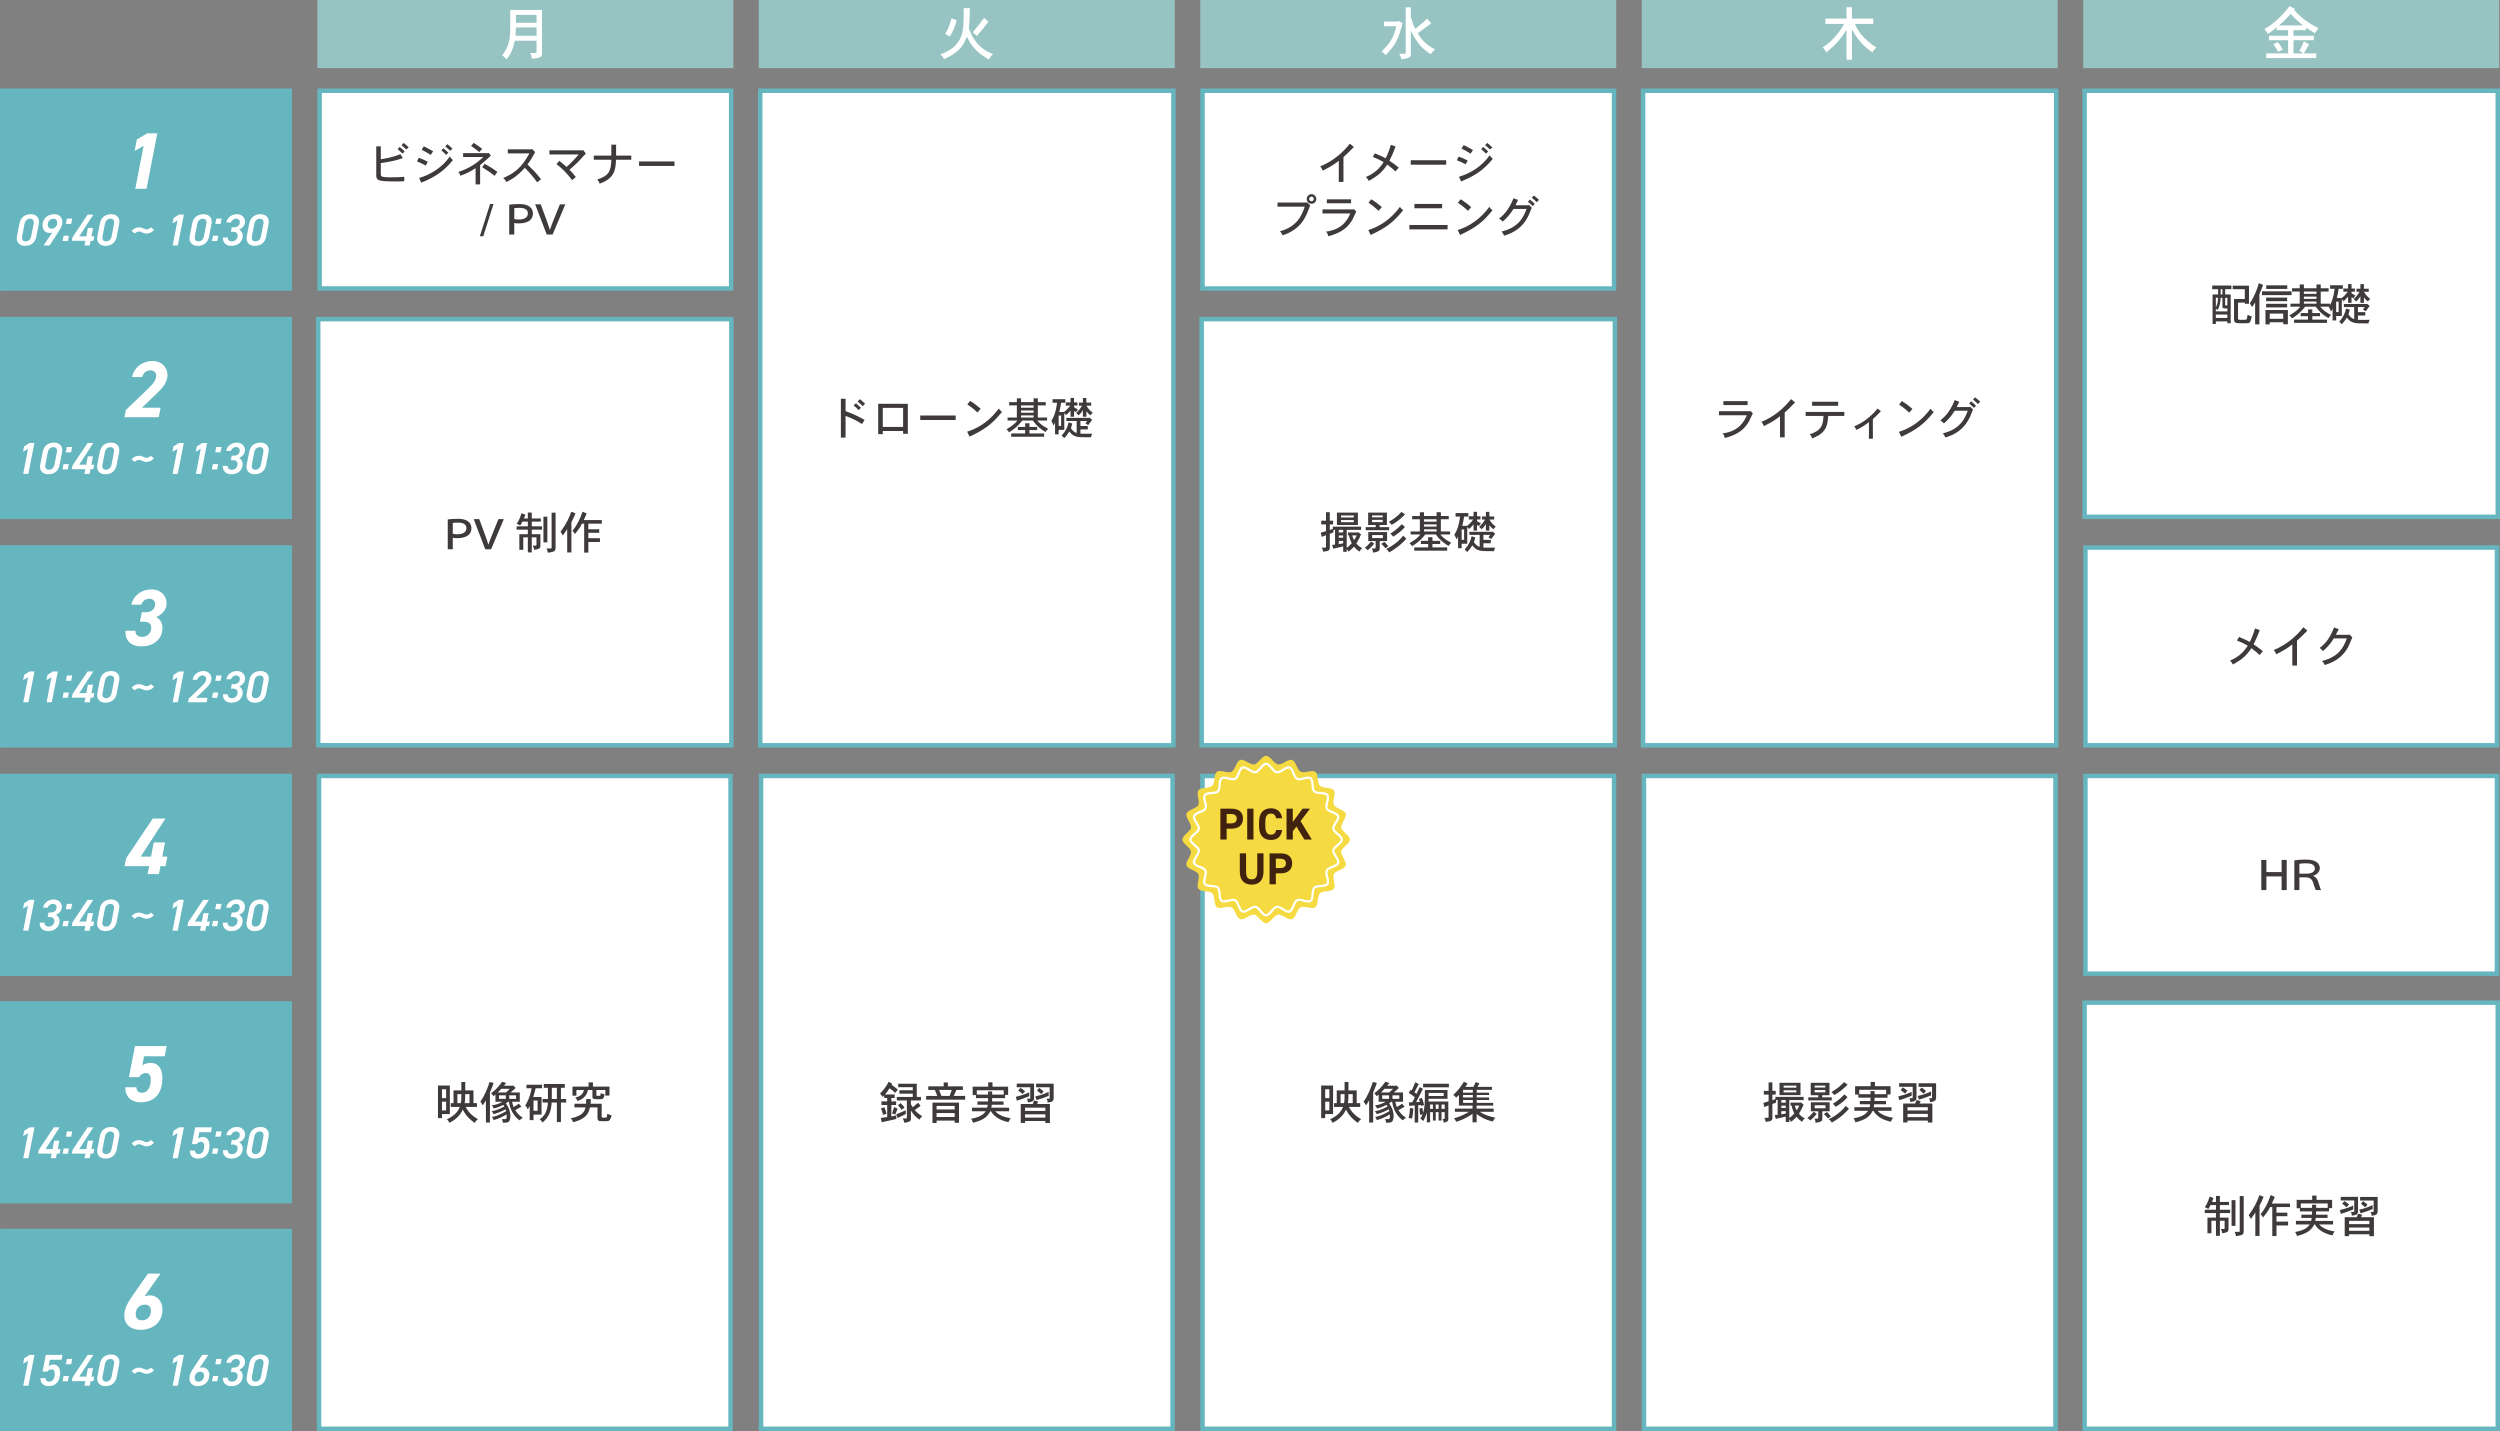 <?xml version="1.0" encoding="UTF-8"?><svg id="uuid-4aa64a7f-f6e2-425d-9030-71f3e6f18fea" xmlns="http://www.w3.org/2000/svg" width="98.669mm" height="56.477mm" viewBox="0 0 279.691 160.093"><rect x="0" y="0" width="279.691" height="160.093" fill="#808080" stroke="none"/><g id="uuid-5debc23e-4a1c-43b2-9b97-db19537d76c8"><g><g><rect x="35.692" y="86.812" width="46.039" height="73.031" style="fill:#fff;"/><path d="M81.481,87.062v72.531H35.941V87.062h45.539m.5-.5H35.441v73.531h46.539V86.562h0Z" style="fill:#66b6c0;"/></g><rect x="35.509" width="46.537" height="7.622" style="fill:#97c4c2;"/><rect x="84.895" width="46.539" height="7.622" style="fill:#97c4c2;"/><rect x="134.286" width="46.535" height="7.622" style="fill:#97c4c2;"/><rect x="183.671" width="46.538" height="7.622" style="fill:#97c4c2;"/><rect x="233.061" width="46.538" height="7.622" style="fill:#97c4c2;"/><g><rect x="35.757" y="10.151" width="46.04" height="22.122" style="fill:#fff;"/><path d="M81.547,10.401v21.622H36.008V10.401h45.539m.5-.5H35.508v22.622h46.539V9.901h0Z" style="fill:#66b6c0;"/></g><path d="M60.64,1.11V5.913c0,.436-.059,.559-1.125,.656-.033-.247-.091-.416-.202-.644h.604c.084,0,.11-.032,.11-.13v-1.241h-2.438c-.234,1.215-.618,1.696-.93,2.093-.136-.176-.266-.312-.481-.448,.806-1.001,.891-1.996,.904-2.809,.006-.194,.006-.416,.006-2.281h3.549Zm-.611,2.886v-.923h-2.314c-.006,.267-.013,.592-.039,.923h2.353Zm-2.314-2.333v.884h2.314v-.884h-2.314Z" style="fill:#fff;"/><path d="M108.496,.914c0,.215-.006,.396-.013,.579,0,.363,0,.76-.091,1.703,.176,.435,.273,.637,.364,.812,.669,1.195,1.423,1.677,2.366,2.054-.234,.149-.39,.37-.461,.604-.962-.526-1.885-1.235-2.489-2.562-.358,.885-.793,1.762-2.548,2.503-.11-.201-.234-.357-.422-.52,1.333-.501,1.846-1.079,2.184-1.697,.442-.799,.436-1.911,.429-3.478h.683Zm-1.462,1.353c-.149,.63-.429,1.307-.787,1.819l-.507-.299c.332-.539,.461-.825,.708-1.735l.585,.215Zm3.549,.169c-.351,.468-.825,1.04-1.306,1.586-.143-.137-.292-.273-.449-.409,.475-.56,.904-1.099,1.274-1.612l.481,.436Z" style="fill:#fff;"/><path d="M156.494,2.345l.416,.253c-.442,1.769-.793,2.47-1.898,3.575-.13-.169-.267-.306-.436-.429,1.099-1.034,1.411-1.788,1.638-2.809h-1.372v-.52h1.553l.098-.071Zm1.346-1.521V1.909c.188,.649,.279,.89,.5,1.312,.689-.553,.76-.617,1.326-1.124l.461,.5c-.351,.273-.826,.637-1.521,1.125,.338,.532,.747,1.189,1.937,1.807-.188,.156-.345,.332-.455,.54-.891-.547-1.254-1.002-1.69-1.645-.163-.228-.188-.273-.559-1.002v2.522c0,.436-.007,.546-1.066,.689-.019-.195-.11-.403-.234-.624h.65c.052,0,.078-.033,.078-.092V.823h.572Z" style="fill:#fff;"/><path d="M207.191,.804v1.28h2.385v.592h-2.041c.377,1.105,1.417,1.995,2.392,2.652-.208,.155-.383,.351-.448,.559-1.144-.871-1.684-1.476-2.288-2.613v3.406h-.611V3.332c-.663,1.073-1.254,1.729-2.262,2.535-.078-.188-.215-.384-.396-.565,.981-.611,1.826-1.599,2.392-2.626h-2.1v-.592h2.366V.804h.611Z" style="fill:#fff;"/><path d="M256.75,.986l-.084,.117c.865,1.053,2.125,1.769,2.73,2.055-.182,.194-.292,.357-.396,.565-.37-.208-.721-.436-1.001-.631v.279h-1.41v.624h2.281v.501h-2.281v1.476h1.092c-.163-.117-.292-.215-.429-.286,.221-.391,.371-.722,.5-1.06l.572,.325c-.241,.455-.371,.683-.572,1.021h1.385v.526h-5.59v-.526h2.438v-1.476h-2.132v-.501h2.132v-.624h-1.274v-.299c-.371,.299-.54,.429-1.001,.729-.117-.261-.228-.384-.377-.553,.286-.156,.618-.352,1.085-.734,.475-.396,1.131-1.021,1.736-1.827l.598,.299Zm-1.931,3.712c.215,.234,.319,.403,.566,.845l-.52,.267c-.104-.214-.208-.402-.514-.852l.468-.26Zm2.841-1.853c-.481-.37-.852-.728-.942-.819-.091-.104-.195-.221-.442-.48-.325,.37-.487,.553-.773,.819-.149,.13-.312,.285-.513,.48h2.671Z" style="fill:#fff;"/><g><rect x="35.6" y="35.704" width="46.222" height="47.674" style="fill:#fff;"/><path d="M81.572,35.954v47.174H35.85V35.954h45.722m.5-.5H35.35v48.174h46.722V35.454h0Z" style="fill:#66b6c0;"/></g><g><rect x="233.311" y="86.812" width="46.039" height="22.122" style="fill:#fff;"/><path d="M279.1,87.062v21.622h-45.539v-21.622h45.539m.5-.5h-46.539v22.622h46.539v-22.622h0Z" style="fill:#66b6c0;"/></g><g><rect x="233.219" y="112.169" width="46.223" height="47.674" style="fill:#fff;"/><path d="M279.191,112.419v47.174h-45.722v-47.174h45.722m.5-.5h-46.722v48.174h46.722v-48.174h0Z" style="fill:#66b6c0;"/></g><g><rect x="233.219" y="10.151" width="46.223" height="47.675" style="fill:#fff;"/><path d="M279.191,10.401V57.575h-45.722V10.401h45.722m.5-.5h-46.722V58.075h46.722V9.901h0Z" style="fill:#66b6c0;"/></g><g><rect x="134.534" y="86.812" width="46.039" height="73.031" style="fill:#fff;"/><path d="M180.323,87.062v72.531h-45.539V87.062h45.539m.5-.5h-46.539v73.531h46.539V86.562h0Z" style="fill:#66b6c0;"/></g><g><rect x="183.921" y="86.812" width="46.04" height="73.031" style="fill:#fff;"/><path d="M229.71,87.062v72.531h-45.539V87.062h45.539m.5-.5h-46.539v73.531h46.539V86.562h0Z" style="fill:#66b6c0;"/></g><rect y="9.901" width="32.661" height="22.621" style="fill:#66b6c0;"/><rect y="35.454" width="32.661" height="22.621" style="fill:#66b6c0;"/><rect y="61.008" width="32.661" height="22.624" style="fill:#66b6c0;"/><rect y="86.562" width="32.661" height="22.619" style="fill:#66b6c0;"/><path d="M16.393,21.125h-1.26l.936-4.816-1.008,.585,.252-1.296,1.152-.685h1.134l-1.207,6.212Z" style="fill:#fff;"/><g><path d="M4.068,26.452c-.135,.711-.615,1.056-1.291,1.056-.571,0-1.006-.4-.881-1.056l.275-1.427c.14-.73,.63-1.061,1.291-1.061,.551,0,1.011,.38,.881,1.056l-.275,1.432Zm-.701-1.982c-.315,0-.555,.216-.625,.586l-.265,1.361c-.07,.37,.08,.586,.395,.586,.311,0,.551-.216,.621-.586l.265-1.361c.07-.37-.08-.586-.391-.586Z" style="fill:#fff;"/><path d="M5.847,26.012c-.105,.045-.226,.055-.335,.055-.42,0-.756-.351-.756-.871,0-.755,.591-1.23,1.321-1.23,.536,0,.906,.345,.906,.9,0,.341-.195,.686-.455,1.086l-.976,1.512h-.676l.971-1.451Zm.13-1.542c-.375,0-.63,.291-.63,.676,0,.261,.15,.436,.416,.436,.385,0,.63-.295,.63-.681,0-.261-.14-.431-.416-.431Z" style="fill:#fff;"/><path d="M7.591,26.963h-.591l.115-.591h.59l-.115,.591Zm.37-1.907h-.591l.115-.596h.591l-.115,.596Z" style="fill:#fff;"/><path d="M10.443,24.01l-1.577,2.427h.786l.18-.94h.581l-.18,.94h.315l-.1,.506h-.315l-.1,.521h-.581l.1-.521h-1.516l.08-.41,1.687-2.522h.641Z" style="fill:#fff;"/><path d="M13.063,26.452c-.135,.711-.616,1.056-1.291,1.056-.571,0-1.006-.4-.881-1.056l.275-1.427c.141-.73,.631-1.061,1.292-1.061,.55,0,1.011,.38,.881,1.056l-.275,1.432Zm-.701-1.982c-.315,0-.556,.216-.625,.586l-.265,1.361c-.07,.37,.08,.586,.396,.586,.31,0,.55-.216,.62-.586l.266-1.361c.07-.37-.08-.586-.391-.586Z" style="fill:#fff;"/><path d="M15.556,25.902c-.195,0-.351,.085-.465,.23l-.366-.296c.195-.24,.48-.4,.831-.4,.431,0,.545,.226,.846,.226,.195,0,.355-.09,.471-.235l.36,.296c-.2,.245-.485,.405-.831,.405-.425,0-.545-.226-.846-.226Z" style="fill:#fff;"/><path d="M19.897,27.463h-.581l.545-2.808-.561,.34,.12-.605,.606-.38h.545l-.676,3.453Z" style="fill:#fff;"/><path d="M23.392,26.452c-.135,.711-.615,1.056-1.291,1.056-.571,0-1.006-.4-.881-1.056l.275-1.427c.14-.73,.63-1.061,1.291-1.061,.551,0,1.011,.38,.881,1.056l-.275,1.432Zm-.701-1.982c-.315,0-.555,.216-.625,.586l-.265,1.361c-.07,.37,.08,.586,.395,.586,.311,0,.551-.216,.621-.586l.265-1.361c.07-.37-.08-.586-.391-.586Z" style="fill:#fff;"/><path d="M24.305,26.963h-.59l.115-.591h.59l-.115,.591Zm.371-1.907h-.59l.115-.596h.591l-.115,.596Z" style="fill:#fff;"/><path d="M25.926,25.431h.24c.425,0,.666-.25,.666-.59,0-.211-.15-.381-.41-.381-.28,0-.5,.186-.576,.426h-.53c.115-.566,.595-.921,1.221-.921,.505,0,.881,.38,.881,.825,0,.416-.275,.726-.656,.891,.225,.141,.396,.366,.396,.682,0,.63-.48,1.146-1.271,1.146-.621,0-.996-.4-.941-.946h.531c-.01,.251,.13,.441,.485,.441,.34,0,.621-.271,.621-.631,0-.275-.17-.44-.511-.44h-.24l.095-.501Z" style="fill:#fff;"/><path d="M29.777,26.452c-.135,.711-.615,1.056-1.291,1.056-.571,0-1.006-.4-.881-1.056l.275-1.427c.14-.73,.63-1.061,1.291-1.061,.551,0,1.011,.38,.881,1.056l-.275,1.432Zm-.701-1.982c-.315,0-.555,.216-.625,.586l-.265,1.361c-.07,.37,.08,.586,.395,.586,.311,0,.551-.216,.621-.586l.265-1.361c.07-.37-.08-.586-.391-.586Z" style="fill:#fff;"/></g><path d="M17.758,46.678h-3.835l.162-.811,2.548-2.448c.576-.55,.837-.954,.837-1.378,0-.405-.288-.612-.648-.612-.423,0-.783,.262-.918,.757h-1.117c.189-1.062,1.134-1.801,2.305-1.801,.963,0,1.647,.702,1.647,1.566,0,.928-.738,1.63-1.296,2.161l-1.566,1.503h2.089l-.207,1.062Z" style="fill:#fff;"/><g><path d="M3.173,53.016h-.581l.545-2.808-.561,.34,.12-.605,.605-.38h.546l-.676,3.453Z" style="fill:#fff;"/><path d="M6.669,52.006c-.135,.711-.616,1.056-1.291,1.056-.571,0-1.006-.4-.881-1.056l.275-1.427c.141-.73,.631-1.061,1.292-1.061,.55,0,1.011,.38,.881,1.056l-.275,1.432Zm-.701-1.982c-.315,0-.556,.216-.625,.586l-.265,1.361c-.07,.37,.08,.586,.396,.586,.31,0,.55-.216,.62-.586l.266-1.361c.07-.37-.08-.586-.391-.586Z" style="fill:#fff;"/><path d="M7.582,52.516h-.591l.115-.591h.59l-.115,.591Zm.37-1.907h-.591l.115-.596h.591l-.115,.596Z" style="fill:#fff;"/><path d="M10.434,49.563l-1.577,2.427h.786l.18-.94h.581l-.18,.94h.315l-.1,.506h-.315l-.1,.521h-.581l.1-.521h-1.516l.08-.41,1.687-2.522h.641Z" style="fill:#fff;"/><path d="M13.053,52.006c-.135,.711-.616,1.056-1.291,1.056-.571,0-1.006-.4-.881-1.056l.275-1.427c.141-.73,.631-1.061,1.292-1.061,.55,0,1.011,.38,.881,1.056l-.275,1.432Zm-.701-1.982c-.315,0-.556,.216-.625,.586l-.265,1.361c-.07,.37,.08,.586,.396,.586,.31,0,.55-.216,.62-.586l.266-1.361c.07-.37-.08-.586-.391-.586Z" style="fill:#fff;"/><path d="M15.547,51.455c-.195,0-.351,.085-.465,.23l-.366-.296c.195-.24,.48-.4,.831-.4,.431,0,.545,.226,.846,.226,.195,0,.355-.09,.471-.235l.36,.296c-.2,.245-.485,.405-.831,.405-.425,0-.545-.226-.846-.226Z" style="fill:#fff;"/><path d="M19.887,53.016h-.581l.545-2.808-.561,.34,.12-.605,.606-.38h.545l-.676,3.453Z" style="fill:#fff;"/><path d="M22.497,53.016h-.581l.545-2.808-.561,.34,.12-.605,.605-.38h.546l-.676,3.453Z" style="fill:#fff;"/><path d="M24.296,52.516h-.59l.115-.591h.59l-.115,.591Zm.371-1.907h-.59l.115-.596h.591l-.115,.596Z" style="fill:#fff;"/><path d="M25.917,50.984h.24c.425,0,.666-.25,.666-.59,0-.211-.15-.381-.41-.381-.28,0-.5,.186-.576,.426h-.53c.115-.566,.595-.921,1.221-.921,.505,0,.881,.38,.881,.825,0,.416-.275,.726-.656,.891,.225,.141,.396,.366,.396,.682,0,.63-.48,1.146-1.271,1.146-.621,0-.996-.4-.941-.946h.531c-.01,.251,.13,.441,.485,.441,.34,0,.621-.271,.621-.631,0-.275-.17-.44-.511-.44h-.24l.095-.501Z" style="fill:#fff;"/><path d="M29.768,52.006c-.135,.711-.615,1.056-1.291,1.056-.571,0-1.006-.4-.881-1.056l.275-1.427c.14-.73,.63-1.061,1.291-1.061,.551,0,1.011,.38,.881,1.056l-.275,1.432Zm-.701-1.982c-.315,0-.555,.216-.625,.586l-.265,1.361c-.07,.37,.08,.586,.395,.586,.311,0,.551-.216,.621-.586l.265-1.361c.07-.37-.08-.586-.391-.586Z" style="fill:#fff;"/></g><path d="M15.858,68.497h.459c.603,0,1.036-.342,1.036-.909,0-.351-.243-.604-.648-.604-.441,0-.774,.279-.9,.667h-1.116c.243-1.018,1.107-1.711,2.287-1.711,.99,0,1.657,.702,1.657,1.54,0,.801-.567,1.296-1.152,1.557,.405,.217,.693,.64,.693,1.207,0,1.161-.864,2.07-2.368,2.07-1.305,0-1.854-.837-1.765-1.746h1.107c-.018,.396,.225,.684,.783,.684,.576,0,.99-.45,.99-1.008,0-.424-.261-.685-.801-.685h-.459l.198-1.062Z" style="fill:#fff;"/><g><path d="M3.182,78.571h-.581l.545-2.808-.561,.34,.12-.605,.605-.38h.546l-.676,3.453Z" style="fill:#fff;"/><path d="M5.792,78.571h-.581l.545-2.808-.561,.34,.12-.605,.606-.38h.545l-.676,3.453Z" style="fill:#fff;"/><path d="M7.591,78.071h-.591l.115-.591h.59l-.115,.591Zm.37-1.907h-.591l.115-.596h.591l-.115,.596Z" style="fill:#fff;"/><path d="M10.443,75.118l-1.577,2.427h.786l.18-.94h.581l-.18,.94h.315l-.1,.506h-.315l-.1,.521h-.581l.1-.521h-1.516l.08-.41,1.687-2.522h.641Z" style="fill:#fff;"/><path d="M13.063,77.56c-.135,.711-.616,1.056-1.291,1.056-.571,0-1.006-.4-.881-1.056l.275-1.427c.141-.73,.631-1.061,1.292-1.061,.55,0,1.011,.38,.881,1.056l-.275,1.432Zm-.701-1.982c-.315,0-.556,.216-.625,.586l-.265,1.361c-.07,.37,.08,.586,.396,.586,.31,0,.55-.216,.62-.586l.266-1.361c.07-.37-.08-.586-.391-.586Z" style="fill:#fff;"/><path d="M15.556,77.009c-.195,0-.351,.085-.465,.23l-.366-.296c.195-.24,.48-.4,.831-.4,.431,0,.545,.226,.846,.226,.195,0,.355-.09,.471-.235l.36,.296c-.2,.245-.485,.405-.831,.405-.425,0-.545-.226-.846-.226Z" style="fill:#fff;"/><path d="M19.897,78.571h-.581l.545-2.808-.561,.34,.12-.605,.606-.38h.545l-.676,3.453Z" style="fill:#fff;"/><path d="M23.117,78.571h-2.087l.08-.41,1.457-1.392c.325-.311,.5-.551,.5-.815,0-.256-.185-.386-.405-.386-.271,0-.511,.165-.586,.476h-.53c.115-.586,.61-.971,1.231-.971,.485,0,.875,.345,.875,.86,0,.506-.42,.891-.736,1.191l-.98,.945h1.276l-.095,.501Z" style="fill:#fff;"/><path d="M24.305,78.071h-.59l.115-.591h.59l-.115,.591Zm.371-1.907h-.59l.115-.596h.591l-.115,.596Z" style="fill:#fff;"/><path d="M25.926,76.539h.24c.425,0,.666-.25,.666-.59,0-.211-.15-.381-.41-.381-.28,0-.5,.186-.576,.426h-.53c.115-.566,.595-.921,1.221-.921,.505,0,.881,.38,.881,.825,0,.416-.275,.726-.656,.891,.225,.141,.396,.366,.396,.682,0,.63-.48,1.146-1.271,1.146-.621,0-.996-.4-.941-.946h.531c-.01,.251,.13,.441,.485,.441,.34,0,.621-.271,.621-.631,0-.275-.17-.44-.511-.44h-.24l.095-.501Z" style="fill:#fff;"/><path d="M29.777,77.56c-.135,.711-.615,1.056-1.291,1.056-.571,0-1.006-.4-.881-1.056l.275-1.427c.14-.73,.63-1.061,1.291-1.061,.551,0,1.011,.38,.881,1.056l-.275,1.432Zm-.701-1.982c-.315,0-.555,.216-.625,.586l-.265,1.361c-.07,.37,.08,.586,.395,.586,.311,0,.551-.216,.621-.586l.265-1.361c.07-.37-.08-.586-.391-.586Z" style="fill:#fff;"/></g><path d="M18.509,91.573l-2.764,4.259h1.152l.306-1.585h1.26l-.306,1.585h.567l-.207,1.071h-.567l-.171,.882h-1.26l.171-.882h-2.755l.171-.874,2.989-4.456h1.414Z" style="fill:#fff;"/><g><path d="M3.173,104.123h-.581l.545-2.808-.561,.34,.12-.605,.605-.38h.546l-.676,3.453Z" style="fill:#fff;"/><path d="M5.427,102.091h.24c.425,0,.666-.25,.666-.59,0-.211-.15-.381-.41-.381-.28,0-.5,.186-.576,.426h-.53c.115-.566,.595-.921,1.221-.921,.505,0,.881,.38,.881,.825,0,.416-.275,.726-.656,.891,.225,.141,.396,.366,.396,.682,0,.63-.48,1.146-1.271,1.146-.621,0-.996-.4-.941-.946h.531c-.01,.251,.13,.441,.485,.441,.34,0,.621-.271,.621-.631,0-.275-.17-.44-.511-.44h-.24l.095-.501Z" style="fill:#fff;"/><path d="M7.582,103.623h-.591l.115-.591h.59l-.115,.591Zm.37-1.907h-.591l.115-.596h.591l-.115,.596Z" style="fill:#fff;"/><path d="M10.434,100.67l-1.577,2.427h.786l.18-.94h.581l-.18,.94h.315l-.1,.506h-.315l-.1,.521h-.581l.1-.521h-1.516l.08-.41,1.687-2.522h.641Z" style="fill:#fff;"/><path d="M13.053,103.112c-.135,.711-.616,1.056-1.291,1.056-.571,0-1.006-.4-.881-1.056l.275-1.427c.141-.73,.631-1.061,1.292-1.061,.55,0,1.011,.38,.881,1.056l-.275,1.432Zm-.701-1.982c-.315,0-.556,.216-.625,.586l-.265,1.361c-.07,.37,.08,.586,.396,.586,.31,0,.55-.216,.62-.586l.266-1.361c.07-.37-.08-.586-.391-.586Z" style="fill:#fff;"/><path d="M15.547,102.561c-.195,0-.351,.085-.465,.23l-.366-.296c.195-.24,.48-.4,.831-.4,.431,0,.545,.226,.846,.226,.195,0,.355-.09,.471-.235l.36,.296c-.2,.245-.485,.405-.831,.405-.425,0-.545-.226-.846-.226Z" style="fill:#fff;"/><path d="M19.887,104.123h-.581l.545-2.808-.561,.34,.12-.605,.606-.38h.545l-.676,3.453Z" style="fill:#fff;"/><path d="M23.373,100.67l-1.577,2.427h.786l.18-.94h.581l-.18,.94h.315l-.1,.506h-.315l-.1,.521h-.581l.1-.521h-1.516l.08-.41,1.687-2.522h.641Z" style="fill:#fff;"/><path d="M24.296,103.623h-.59l.115-.591h.59l-.115,.591Zm.371-1.907h-.59l.115-.596h.591l-.115,.596Z" style="fill:#fff;"/><path d="M25.917,102.091h.24c.425,0,.666-.25,.666-.59,0-.211-.15-.381-.41-.381-.28,0-.5,.186-.576,.426h-.53c.115-.566,.595-.921,1.221-.921,.505,0,.881,.38,.881,.825,0,.416-.275,.726-.656,.891,.225,.141,.396,.366,.396,.682,0,.63-.48,1.146-1.271,1.146-.621,0-.996-.4-.941-.946h.531c-.01,.251,.13,.441,.485,.441,.34,0,.621-.271,.621-.631,0-.275-.17-.44-.511-.44h-.24l.095-.501Z" style="fill:#fff;"/><path d="M29.768,103.112c-.135,.711-.615,1.056-1.291,1.056-.571,0-1.006-.4-.881-1.056l.275-1.427c.14-.73,.63-1.061,1.291-1.061,.551,0,1.011,.38,.881,1.056l-.275,1.432Zm-.701-1.982c-.315,0-.555,.216-.625,.586l-.265,1.361c-.07,.37,.08,.586,.395,.586,.311,0,.551-.216,.621-.586l.265-1.361c.07-.37-.08-.586-.391-.586Z" style="fill:#fff;"/></g><rect y="112.02" width="32.661" height="22.612" style="fill:#66b6c0;"/><path d="M15.561,120.503h-1.134l.675-3.475h3.538l-.216,1.144h-2.305l-.198,1.018c.189-.136,.504-.279,.945-.279,.801,0,1.296,.612,1.296,1.684,0,1.719-.828,2.728-2.458,2.728-.927,0-1.729-.567-1.684-1.684h1.242c.018,.396,.208,.621,.612,.621,.603,0,.99-.549,.99-1.477,0-.477-.18-.738-.558-.738-.324,0-.558,.181-.747,.459Z" style="fill:#fff;"/><g><path d="M3.182,129.578h-.581l.545-2.808-.561,.34,.12-.605,.605-.38h.546l-.676,3.453Z" style="fill:#fff;"/><path d="M6.668,126.125l-1.577,2.427h.786l.18-.94h.581l-.18,.94h.315l-.1,.506h-.315l-.1,.521h-.581l.1-.521h-1.517l.08-.41,1.687-2.522h.641Z" style="fill:#fff;"/><path d="M7.591,129.078h-.591l.115-.591h.59l-.115,.591Zm.37-1.907h-.591l.115-.596h.591l-.115,.596Z" style="fill:#fff;"/><path d="M10.443,126.125l-1.577,2.427h.786l.18-.94h.581l-.18,.94h.315l-.1,.506h-.315l-.1,.521h-.581l.1-.521h-1.516l.08-.41,1.687-2.522h.641Z" style="fill:#fff;"/><path d="M13.063,128.568c-.135,.711-.616,1.056-1.291,1.056-.571,0-1.006-.4-.881-1.056l.275-1.427c.141-.73,.631-1.061,1.292-1.061,.55,0,1.011,.38,.881,1.056l-.275,1.432Zm-.701-1.982c-.315,0-.556,.216-.625,.586l-.265,1.361c-.07,.37,.08,.586,.396,.586,.31,0,.55-.216,.62-.586l.266-1.361c.07-.37-.08-.586-.391-.586Z" style="fill:#fff;"/><path d="M15.556,128.017c-.195,0-.351,.085-.465,.23l-.366-.296c.195-.24,.48-.4,.831-.4,.431,0,.545,.226,.846,.226,.195,0,.355-.09,.471-.235l.36,.296c-.2,.245-.485,.405-.831,.405-.425,0-.545-.226-.846-.226Z" style="fill:#fff;"/><path d="M19.897,129.578h-.581l.545-2.808-.561,.34,.12-.605,.606-.38h.545l-.676,3.453Z" style="fill:#fff;"/><path d="M22.001,127.997h-.526l.36-1.872h1.872l-.105,.545h-1.306l-.141,.731c.125-.105,.301-.2,.541-.2,.47,0,.74,.37,.74,.945,0,.937-.465,1.477-1.306,1.477-.545,0-.906-.351-.896-.9h.571c.015,.25,.145,.396,.396,.396,.385,0,.641-.301,.641-.901,0-.306-.115-.476-.375-.476-.205,0-.355,.11-.465,.256Z" style="fill:#fff;"/><path d="M24.305,129.078h-.59l.115-.591h.59l-.115,.591Zm.371-1.907h-.59l.115-.596h.591l-.115,.596Z" style="fill:#fff;"/><path d="M25.926,127.546h.24c.425,0,.666-.25,.666-.59,0-.211-.15-.381-.41-.381-.28,0-.5,.186-.576,.426h-.53c.115-.566,.595-.921,1.221-.921,.505,0,.881,.38,.881,.825,0,.416-.275,.726-.656,.891,.225,.141,.396,.366,.396,.682,0,.63-.48,1.146-1.271,1.146-.621,0-.996-.4-.941-.946h.531c-.01,.251,.13,.441,.485,.441,.34,0,.621-.271,.621-.631,0-.275-.17-.44-.511-.44h-.24l.095-.501Z" style="fill:#fff;"/><path d="M29.777,128.568c-.135,.711-.615,1.056-1.291,1.056-.571,0-1.006-.4-.881-1.056l.275-1.427c.14-.73,.63-1.061,1.291-1.061,.551,0,1.011,.38,.881,1.056l-.275,1.432Zm-.701-1.982c-.315,0-.555,.216-.625,.586l-.265,1.361c-.07,.37,.08,.586,.395,.586,.311,0,.551-.216,.621-.586l.265-1.361c.07-.37-.08-.586-.391-.586Z" style="fill:#fff;"/></g><rect y="137.476" width="32.661" height="22.612" style="fill:#66b6c0;"/><path d="M16.173,145.024c.198-.072,.396-.1,.576-.1,.9,0,1.422,.721,1.422,1.603,0,1.44-1.099,2.251-2.476,2.251-1.044,0-1.792-.594-1.792-1.585,0-.72,.315-1.359,.9-2.205l1.755-2.503h1.405l-1.792,2.539Zm-.297,2.691c.648,0,1.008-.477,1.008-1.071,0-.405-.216-.685-.666-.685-.675,0-1.035,.478-1.035,1.072,0,.404,.225,.684,.693,.684Z" style="fill:#fff;"/><g><path d="M3.182,155.034h-.581l.545-2.808-.561,.34,.12-.605,.605-.38h.546l-.676,3.453Z" style="fill:#fff;"/><path d="M5.287,153.453h-.525l.36-1.872h1.872l-.105,.545h-1.307l-.14,.731c.125-.105,.3-.2,.54-.2,.471,0,.741,.37,.741,.945,0,.937-.466,1.477-1.307,1.477-.545,0-.906-.351-.896-.9h.57c.015,.25,.145,.396,.396,.396,.385,0,.641-.301,.641-.901,0-.306-.115-.476-.375-.476-.205,0-.355,.11-.465,.256Z" style="fill:#fff;"/><path d="M7.591,154.534h-.591l.115-.591h.59l-.115,.591Zm.37-1.907h-.591l.115-.596h.591l-.115,.596Z" style="fill:#fff;"/><path d="M10.443,151.581l-1.577,2.427h.786l.18-.94h.581l-.18,.94h.315l-.1,.506h-.315l-.1,.521h-.581l.1-.521h-1.516l.08-.41,1.687-2.522h.641Z" style="fill:#fff;"/><path d="M13.063,154.024c-.135,.711-.616,1.056-1.291,1.056-.571,0-1.006-.4-.881-1.056l.275-1.427c.141-.73,.631-1.061,1.292-1.061,.55,0,1.011,.38,.881,1.056l-.275,1.432Zm-.701-1.982c-.315,0-.556,.216-.625,.586l-.265,1.361c-.07,.37,.08,.586,.396,.586,.31,0,.55-.216,.62-.586l.266-1.361c.07-.37-.08-.586-.391-.586Z" style="fill:#fff;"/><path d="M15.556,153.473c-.195,0-.351,.085-.465,.23l-.366-.296c.195-.24,.48-.4,.831-.4,.431,0,.545,.226,.846,.226,.195,0,.355-.09,.471-.235l.36,.296c-.2,.245-.485,.405-.831,.405-.425,0-.545-.226-.846-.226Z" style="fill:#fff;"/><path d="M19.897,155.034h-.581l.545-2.808-.561,.34,.12-.605,.606-.38h.545l-.676,3.453Z" style="fill:#fff;"/><path d="M22.321,153.047c.11-.05,.23-.064,.34-.064,.415,0,.756,.34,.756,.865,0,.761-.566,1.231-1.316,1.231-.536,0-.911-.36-.911-.855,0-.45,.17-.731,.445-1.151l.986-1.491h.686l-.986,1.466Zm-.125,1.527c.375,0,.631-.291,.631-.676,0-.261-.145-.436-.41-.436-.381,0-.636,.295-.636,.676,0,.265,.145,.436,.415,.436Z" style="fill:#fff;"/><path d="M24.305,154.534h-.59l.115-.591h.59l-.115,.591Zm.371-1.907h-.59l.115-.596h.591l-.115,.596Z" style="fill:#fff;"/><path d="M25.926,153.002h.24c.425,0,.666-.25,.666-.59,0-.211-.15-.381-.41-.381-.28,0-.5,.186-.576,.426h-.53c.115-.566,.595-.921,1.221-.921,.505,0,.881,.38,.881,.825,0,.416-.275,.726-.656,.891,.225,.141,.396,.366,.396,.682,0,.63-.48,1.146-1.271,1.146-.621,0-.996-.4-.941-.946h.531c-.01,.251,.13,.441,.485,.441,.34,0,.621-.271,.621-.631,0-.275-.17-.44-.511-.44h-.24l.095-.501Z" style="fill:#fff;"/><path d="M29.777,154.024c-.135,.711-.615,1.056-1.291,1.056-.571,0-1.006-.4-.881-1.056l.275-1.427c.14-.73,.63-1.061,1.291-1.061,.551,0,1.011,.38,.881,1.056l-.275,1.432Zm-.701-1.982c-.315,0-.555,.216-.625,.586l-.265,1.361c-.07,.37,.08,.586,.395,.586,.311,0,.551-.216,.621-.586l.265-1.361c.07-.37-.08-.586-.391-.586Z" style="fill:#fff;"/></g><g><rect x="233.311" y="61.26" width="46.039" height="22.122" style="fill:#fff;"/><path d="M279.1,61.51v21.622h-45.539v-21.622h45.539m.5-.5h-46.539v22.622h46.539v-22.622h0Z" style="fill:#66b6c0;"/></g><g><path d="M151.011,93.926c0,.476-.882,.877-.954,1.333-.074,.468,.641,1.121,.498,1.562-.146,.449-1.109,.557-1.32,.971-.214,.419,.263,1.262-.012,1.639s-1.225,.185-1.556,.515-.136,1.28-.515,1.556-1.22-.202-1.639,.011c-.414,.211-.522,1.175-.971,1.32-.441,.143-1.094-.572-1.562-.498-.456,.072-.857,.954-1.333,.954s-.877-.882-1.333-.954c-.468-.074-1.121,.641-1.562,.498-.449-.146-.557-1.109-.971-1.32-.419-.214-1.262,.263-1.639-.012s-.185-1.225-.515-1.556-1.28-.136-1.556-.515,.202-1.22-.011-1.639c-.211-.414-1.175-.522-1.32-.971-.143-.441,.572-1.094,.498-1.562-.072-.456-.954-.857-.954-1.333s.882-.877,.954-1.333c.074-.468-.641-1.121-.498-1.562,.146-.449,1.109-.557,1.32-.971,.214-.419-.263-1.262,.012-1.639s1.225-.185,1.556-.515,.136-1.28,.515-1.556,1.22,.202,1.639-.011c.414-.211,.522-1.175,.971-1.32,.441-.143,1.094,.572,1.562,.498,.456-.072,.857-.954,1.333-.954s.877,.882,1.333,.954c.468,.074,1.121-.641,1.562-.498,.449,.146,.557,1.109,.971,1.32,.419,.214,1.262-.263,1.639,.012s.185,1.225,.515,1.556,1.28,.136,1.556,.515-.202,1.22,.011,1.639c.211,.414,1.175,.522,1.32,.971,.143,.441-.572,1.094-.498,1.562,.072,.456,.954,.857,.954,1.333Z" style="fill:#f5da41;"/><path d="M150.117,93.926c0,.428-.879,.783-.943,1.193-.066,.421,.659,1.029,.53,1.426-.131,.404-1.076,.469-1.267,.841-.192,.377,.309,1.18,.062,1.519s-1.167,.111-1.465,.409-.068,1.216-.409,1.465-1.143-.254-1.519-.062c-.373,.19-.438,1.136-.841,1.267-.397,.129-1.004-.597-1.425-.531-.41,.064-.765,.943-1.193,.943s-.783-.879-1.193-.943c-.421-.066-1.029,.659-1.426,.53-.404-.131-.469-1.076-.841-1.267-.377-.192-1.18,.309-1.519,.062s-.111-1.167-.409-1.465-1.216-.068-1.465-.409,.254-1.143,.062-1.519c-.19-.373-1.136-.438-1.267-.841-.129-.397,.597-1.004,.531-1.425-.064-.41-.943-.765-.943-1.193s.879-.783,.943-1.193c.066-.421-.659-1.029-.53-1.426,.131-.404,1.076-.469,1.267-.841,.192-.377-.309-1.18-.062-1.519s1.167-.111,1.465-.409,.068-1.216,.409-1.465,1.143,.254,1.519,.062c.373-.19,.438-1.136,.841-1.267,.397-.129,1.004,.597,1.425,.531,.41-.064,.765-.943,1.193-.943s.783,.879,1.193,.943c.421,.066,1.029-.659,1.426-.53,.404,.131,.469,1.076,.841,1.267,.377,.192,1.18-.309,1.519-.062s.111,1.167,.409,1.465,1.216,.068,1.465,.409-.254,1.143-.062,1.519c.19,.373,1.136,.438,1.267,.841,.129,.397-.597,1.004-.531,1.425,.064,.41,.943,.765,.943,1.193Z" style="fill:none; stroke:#fff; stroke-width:.25px;"/><g><path d="M137.234,92.71v1.216h-.701v-3.453h1.236c.795,0,1.291,.365,1.291,1.105,0,.731-.49,1.132-1.291,1.132h-.536Zm.436-.591c.485,0,.69-.17,.69-.541,0-.33-.205-.51-.69-.51h-.436v1.051h.436Z" style="fill:#40220f;"/><path d="M140.234,93.925h-.7v-3.453h.7v3.453Z" style="fill:#40220f;"/><path d="M142.775,91.543c-.065-.325-.255-.525-.595-.525-.406,0-.621,.275-.621,.937v.49c0,.641,.215,.936,.621,.936,.35,0,.521-.175,.595-.525h.666c-.115,.776-.551,1.116-1.261,1.116-.776,0-1.321-.471-1.321-1.526v-.49c0-1.066,.545-1.526,1.321-1.526,.686,0,1.151,.36,1.266,1.115h-.671Z" style="fill:#40220f;"/><path d="M145.925,93.925l-.881-1.456-.41,.54v.916h-.701v-3.453h.701v1.491l1.091-1.491h.831l-1.056,1.396,1.261,2.057h-.836Z" style="fill:#40220f;"/><path d="M141.358,95.472v2.052c0,1.021-.561,1.446-1.326,1.446s-1.326-.426-1.326-1.441v-2.057h.701v2.057c0,.591,.195,.851,.625,.851s.626-.26,.626-.851v-2.057h.7Z" style="fill:#40220f;"/><path d="M142.736,97.71v1.216h-.701v-3.453h1.236c.796,0,1.291,.365,1.291,1.105,0,.731-.49,1.132-1.291,1.132h-.536Zm.436-.591c.485,0,.69-.17,.69-.541,0-.33-.205-.51-.69-.51h-.436v1.051h.436Z" style="fill:#40220f;"/></g></g><g><rect x="183.819" y="10.151" width="46.222" height="73.231" style="fill:#fff;"/><path d="M229.792,10.401V83.132h-45.722V10.401h45.722m.5-.5h-46.722V83.632h46.722V9.901h0Z" style="fill:#66b6c0;"/></g><g><path d="M195.827,45.978l.275,.265c-.371,.806-.456,.986-.706,1.316-.46,.61-1.106,1.102-2.438,1.446-.03-.189-.105-.37-.235-.516,1.892-.245,2.442-1.421,2.708-2.031h-3.113v-.451h3.408l.1-.029Zm-.31-1.102v.445h-2.713v-.445h2.713Z" style="fill:#3e3a39;"/><path d="M199.666,48.93h-.525v-2.362c-.47,.381-1.076,.761-1.807,1.097-.05-.16-.145-.331-.271-.471,1.372-.551,2.488-1.496,3.318-2.542l.445,.375c-.675,.681-.755,.756-1.161,1.126v2.777Z" style="fill:#3e3a39;"/><path d="M206.338,46.083v.45h-1.807c-.045,.581-.085,1.121-.43,1.597-.355,.485-.881,.716-1.356,.921-.06-.17-.145-.33-.28-.46,1.247-.415,1.497-.911,1.542-2.058h-1.997v-.45h4.33Zm-.691-1.136v.45h-2.918v-.45h2.918Z" style="fill:#3e3a39;"/><path d="M209.531,49.081h-.44v-1.852c-.44,.33-.871,.626-1.426,.871-.045-.146-.12-.296-.22-.405,.886-.361,1.797-.986,2.607-1.987l.375,.29c-.28,.32-.585,.61-.896,.886v2.197Z" style="fill:#3e3a39;"/><path d="M212.444,48.315c.426-.14,1.667-.551,2.823-1.747,.28-.295,.496-.545,.716-.846,.09,.141,.215,.275,.36,.376-1.096,1.346-1.867,1.946-3.633,2.768l-.266-.551Zm1.156-2.152c-.3-.285-.686-.605-1.136-.896l.305-.396c.416,.25,.796,.53,1.187,.871l-.355,.42Z" style="fill:#3e3a39;"/><path d="M220.357,45.543l.075-.035,.305,.305c-.326,.812-.36,.896-.576,1.262-.185,.311-.476,.751-1.081,1.191-.44,.311-.931,.535-1.451,.681-.05-.165-.15-.325-.275-.466,2.032-.485,2.507-1.776,2.788-2.527h-1.457c-.35,.561-.71,.986-1.206,1.416-.11-.13-.25-.255-.42-.325,.325-.255,1.051-.815,1.626-2.282l.516,.181c-.09,.185-.195,.4-.29,.601h1.446Zm.165-.641c.2,.155,.4,.34,.551,.495l-.235,.235c-.155-.16-.34-.335-.536-.49l.22-.24Zm.756,.295c-.155-.16-.335-.33-.541-.5l.23-.246c.2,.16,.416,.336,.576,.491l-.265,.255Z" style="fill:#3e3a39;"/></g><g><rect x="85.054" y="10.151" width="46.222" height="73.231" style="fill:#fff;"/><path d="M131.026,10.401V83.132h-45.722V10.401h45.722m.5-.5h-46.722V83.632h46.722V9.901h0Z" style="fill:#66b6c0;"/></g><g><path d="M94.599,44.609v1.387c1.086,.395,1.651,.715,2.127,.985l-.285,.461c-.646-.4-.986-.591-1.842-.906v2.423h-.525v-4.35h.525Zm1.457,1.271c-.14-.155-.335-.346-.551-.521l.24-.235c.195,.15,.406,.335,.571,.495l-.26,.261Zm.145-1.222c.205,.16,.41,.346,.581,.506l-.26,.275c-.17-.165-.375-.36-.576-.521l.255-.261Z" style="fill:#3e3a39;"/><path d="M101.566,45.174v3.358h-.53v-.311h-2.272v.346h-.516v-3.394h3.318Zm-2.803,.455v2.133h2.272v-2.133h-2.272Z" style="fill:#3e3a39;"/><path d="M106.916,46.486v.5h-3.964v-.5h3.964Z" style="fill:#3e3a39;"/><path d="M108.202,48.297c.426-.14,1.667-.551,2.823-1.747,.28-.295,.496-.545,.716-.846,.09,.141,.215,.275,.36,.376-1.096,1.346-1.867,1.946-3.633,2.768l-.266-.551Zm1.156-2.152c-.3-.285-.686-.605-1.136-.896l.305-.396c.416,.25,.796,.53,1.187,.871l-.355,.42Z" style="fill:#3e3a39;"/><path d="M116.11,44.564v.425h.886v.366h-.886v1.361h1.036v.335h-1.096c.355,.436,.706,.65,1.216,.926-.105,.101-.195,.205-.295,.36-.545-.32-1.006-.69-1.421-1.286h-1.187c-.185,.245-.581,.766-1.477,1.316-.07-.136-.155-.23-.285-.341,.641-.365,.956-.631,1.221-.976h-1.096v-.335h1.036v-1.361h-.861v-.366h.861v-.42h.466v.42h1.406v-.425h.476Zm-.941,2.793v.41h.866v.35h-.866v.381h1.647v.365h-3.689v-.365h1.562v-.381h-.815v-.35h.815v-.41h.48Zm-.94-2.002v.265h1.406v-.265h-1.406Zm0,.57v.25h1.406v-.25h-1.406Zm0,.551v.24h1.406v-.24h-1.406Z" style="fill:#3e3a39;"/><path d="M120.159,44.519v.5h.38v.355h-.38v.175c.14,.11,.275,.181,.431,.245-.07,.11-.155,.216-.221,.32-.06-.024-.135-.074-.21-.13v.636h-.391v-.69c-.16,.2-.325,.37-.505,.516-.06-.096-.125-.181-.195-.226v1.872h-.631v.5h-.4v-1.321c-.06,.141-.125,.261-.18,.336-.05-.155-.125-.336-.235-.516,.3-.48,.496-.961,.646-2.037h-.511v-.396h1.432v.396h-.476c-.1,.601-.11,.671-.205,1.036h.535c.23-.175,.44-.365,.691-.716h-.496v-.355h.53v-.5h.391Zm-1.722,1.972v1.161h.275v-1.161h-.275Zm3.448,.226l.3,.26c-.15,.21-.3,.4-.445,.586-.08-.051-.19-.131-.305-.195l.195-.271h-.756v.561h.821v.38h-.821v.48c.27,.011,.4,.011,.521,.011,.125,0,.681-.011,.801-.011-.085,.141-.12,.271-.146,.406-1.136,0-1.366,0-1.711-.105s-.571-.365-.706-.546c-.18,.291-.36,.526-.565,.741-.085-.096-.195-.195-.291-.285,.445-.485,.625-.881,.776-1.477l.405,.13c-.035,.181-.09,.376-.15,.53,.255,.365,.456,.486,.646,.521v-1.336h-1.156v-.346h2.552l.035-.034Zm-.345-2.192v.516h.541v.345h-.536c.19,.32,.375,.546,.711,.796-.11,.09-.21,.195-.265,.29-.141-.109-.311-.275-.451-.455v.605h-.39v-.74c-.16,.27-.32,.455-.491,.59-.095-.115-.165-.2-.27-.27,.305-.256,.495-.531,.666-.816h-.345v-.345h.44v-.516h.39Z" style="fill:#3e3a39;"/></g><g><path d="M42.601,16.372v1.451c1.266-.2,1.822-.426,2.187-.576l.271,.445c-.786,.281-1.662,.446-2.458,.551v1.257c0,.225,.125,.265,.335,.3,.2,.03,.46,.04,.681,.04,.831,0,1.076-.02,1.611-.06v.49c-.35,.03-.455,.03-.916,.03-.525,0-1.351-.005-1.722-.085-.43-.096-.495-.286-.495-.581v-3.263h.505Zm2.112,.069c.181,.15,.396,.336,.556,.501l-.24,.24c-.18-.17-.365-.346-.541-.501l.225-.24Zm.756,.285c-.16-.155-.365-.33-.55-.485l.235-.25c.186,.141,.391,.315,.566,.48l-.25,.255Z" style="fill:#3e3a39;"/><path d="M47.636,18.519c-.425-.225-.671-.33-.981-.45l.19-.415c.366,.125,.545,.205,1.016,.439l-.225,.426Zm-.741,1.396c1.336-.415,2.552-1.166,3.438-2.412,.075,.16,.205,.3,.34,.405-1.176,1.472-2.417,2.067-3.553,2.532l-.225-.525Zm1.291-2.582c-.445-.286-.646-.4-1.011-.576l.24-.391c.385,.186,.735,.381,1.041,.561l-.271,.406Zm1.727-.006c-.155-.16-.335-.335-.535-.505l.215-.235c.21,.16,.406,.335,.561,.495l-.24,.245Zm.141-1.195c.195,.154,.39,.325,.57,.505l-.26,.226c-.165-.16-.365-.336-.556-.485l.246-.245Z" style="fill:#3e3a39;"/><path d="M53.712,20.631h-.505v-1.822c-.616,.431-1.221,.681-1.691,.852-.045-.146-.135-.306-.25-.416,1.206-.415,1.942-.876,2.803-1.677h-2.257v-.436h2.808l.07-.024,.22,.306c-.205,.189-.31,.295-.405,.38-.145,.135-.21,.19-.791,.676v2.162Zm-.726-4.645c.335,.2,.651,.431,.961,.665l-.33,.366c-.436-.351-.485-.391-.916-.691l.285-.34Zm2.353,3.684c-.335-.271-.711-.546-1.392-.961l.266-.381c.826,.456,1.176,.711,1.431,.896l-.305,.445Z" style="fill:#3e3a39;"/><path d="M59.547,16.677l.32,.351c-.065,.104-.32,.565-.375,.66-.141,.245-.255,.411-.476,.711,.125,.125,.686,.676,.791,.791,.265,.29,.416,.48,.726,.866l-.446,.34c-.385-.556-.715-.941-1.366-1.621-.761,.811-1.171,1.136-2.077,1.596-.07-.175-.195-.33-.35-.455,1.296-.541,2.082-1.206,2.938-2.758h-2.422v-.455h2.672l.065-.025Z" style="fill:#3e3a39;"/><path d="M65.248,16.792l.295,.4c-.125,.11-.16,.15-.205,.195-.536,.625-.876,.956-1.627,1.611,.235,.235,.496,.516,.711,.801l-.42,.351c-.611-.811-1.066-1.257-1.747-1.797l.32-.355c.28,.216,.55,.445,.811,.676,.466-.415,.756-.7,1.361-1.396h-3.278v-.46h3.689l.09-.025Z" style="fill:#3e3a39;"/><path d="M68.927,16.182v1.226h1.697v.461h-1.712c-.025,1.216-.23,2.107-1.821,2.678-.055-.165-.15-.33-.266-.471,1.261-.391,1.542-.916,1.566-2.207h-1.962v-.461h1.962v-1.226h.536Z" style="fill:#3e3a39;"/><path d="M75.459,18.064v.5h-3.964v-.5h3.964Z" style="fill:#3e3a39;"/><path d="M53.684,26.436l1.146-3.613h.38l-1.146,3.613h-.38Z" style="fill:#3e3a39;"/><path d="M56.97,22.898c.265-.035,.641-.07,1.156-.07,.541,0,.906,.12,1.136,.305,.21,.16,.36,.411,.36,.736,0,.3-.105,.58-.32,.761-.285,.245-.715,.365-1.276,.365-.186,0-.355-.01-.491-.05v1.291h-.565v-3.338Zm.565,1.606c.135,.04,.31,.055,.521,.055,.63,0,1.001-.25,1.001-.681,0-.49-.445-.625-.956-.625-.275,0-.47,.024-.565,.039v1.212Z" style="fill:#3e3a39;"/><path d="M61.166,26.236l-1.292-3.373h.621l.601,1.626c.175,.476,.306,.841,.416,1.231h.01c.115-.375,.275-.775,.455-1.216l.661-1.642h.606l-1.422,3.373h-.655Z" style="fill:#3e3a39;"/></g><g><path d="M50.327,121.448v3.192h-.881v.456h-.45v-3.648h1.331Zm-.881,.415v.996h.465v-.996h-.465Zm0,1.392v.971h.465v-.971h-.465Zm2.603-2.202v.936h.921v1.427h.391v.425h-1.266c.335,.671,.951,1.156,1.371,1.366-.15,.115-.28,.256-.36,.426-.525-.381-.951-.74-1.331-1.491-.181,.37-.306,.53-.421,.655-.3,.351-.681,.636-1.086,.821-.05-.146-.145-.28-.265-.396,1.056-.506,1.276-1.017,1.441-1.382h-1.011v-.425h.306v-1.427h.876v-.936h.435Zm-.881,1.356v1.006h.385c.055-.271,.061-.416,.061-1.006h-.446Zm1.356,1.006v-1.006h-.48c0,.54-.01,.71-.055,1.006h.536Z" style="fill:#3e3a39;"/><path d="M54.812,125.587h-.451v-2.482c-.115,.205-.235,.396-.355,.556-.07-.15-.155-.285-.27-.4,.55-.801,.801-1.502,1.041-2.218l.45,.115c-.125,.371-.265,.721-.415,1.062v3.368Zm2.557-4.119l.045-.035,.275,.285-.561,.501h1.026v1.041h-.866c.04,.2,.105,.405,.175,.601,.18-.105,.396-.24,.596-.381l.27,.336c-.235,.135-.47,.265-.69,.385,.295,.461,.565,.666,.851,.852-.15,.085-.275,.194-.375,.29-.61-.471-1.031-1.126-1.181-2.082h-.08c-.08,.064-.17,.115-.261,.175,.311,.41,.506,.901,.506,1.416,0,.256-.045,.396-.08,.476-.07,.181-.15,.286-.746,.286-.02-.141-.065-.291-.135-.406h.36c.145,0,.185-.055,.185-.345,0-.056-.005-.115-.005-.186-.556,.325-.806,.445-1.457,.641-.04-.125-.105-.24-.18-.355,.205-.04,.436-.085,.836-.265,.255-.11,.505-.24,.746-.386-.01-.075-.03-.14-.06-.205-.445,.245-.861,.415-1.356,.54-.045-.125-.11-.225-.195-.33,.405-.075,.73-.17,1.411-.521-.03-.06-.07-.13-.12-.18-.385,.194-.661,.3-1.056,.405-.05-.11-.13-.235-.225-.36,.38-.056,.656-.105,1.196-.4h-.791v-.801c-.075,.064-.15,.13-.225,.175-.07-.105-.15-.215-.265-.33,.25-.181,.71-.516,1.236-1.281l.45,.135c-.08,.11-.16,.216-.245,.311h.991Zm-1.286,.346c-.125,.14-.27,.29-.39,.405h.931c.145-.136,.28-.271,.41-.405h-.951Zm-.26,.73v.391h.766v-.391h-.766Zm1.151,0v.391h.761v-.391h-.761Z" style="fill:#3e3a39;"/><path d="M60.643,121.358v.396h-.721c-.07,.325-.12,.516-.265,.977h.931v1.967h-.901v.62h-.425v-1.602c-.055,.12-.145,.296-.215,.4-.085-.19-.16-.306-.285-.436,.516-.836,.636-1.531,.71-1.927h-.575v-.396h1.747Zm-.956,1.767v1.146h.456v-1.146h-.456Zm3.499-1.852v.426h-.431v1.256h.586v.391h-.586v2.188h-.455v-2.188h-.581c-.065,.906-.22,1.531-1.021,2.247-.09-.165-.16-.245-.315-.365,.581-.44,.831-.846,.916-1.882h-.601v-.391h.601v-1.256h-.46v-.426h2.347Zm-1.451,.426v1.256h.565v-1.256h-.565Z" style="fill:#3e3a39;"/><path d="M67.314,123.485v1.457c.015,.1,.05,.104,.24,.104,.206,0,.255-.015,.286-.035,.055-.034,.065-.074,.11-.41,.14,.075,.3,.136,.476,.186-.07,.235-.155,.53-.32,.605-.08,.04-.13,.045-.511,.045-.395,0-.47-.005-.54-.025-.095-.024-.195-.109-.21-.295v-1.221h-.836c-.155,.55-.29,.9-.856,1.246-.295,.18-.63,.315-1.046,.4-.035-.136-.11-.285-.245-.44,.746-.125,1.091-.386,1.201-.466,.255-.195,.36-.431,.45-.74h-1.246v-.411h1.301l.01-.525h.516l-.015,.525h1.236Zm-.976-2.392v.47h1.847v1.012h-.46v-.631h-1.006v.551c0,.1,.01,.1,.055,.1,.325,0,.335,0,.37-.015,.04-.025,.045-.09,.065-.291,.145,.075,.28,.121,.425,.131-.075,.556-.22,.556-.601,.556-.521,0-.755,0-.755-.251v-.78h-.511c-.03,.18-.085,.5-.465,.851-.21,.19-.431,.285-.696,.381-.045-.131-.13-.256-.25-.386,.666-.155,.875-.44,.971-.846h-.841v.636h-.44v-1.017h1.802v-.47h.491Z" style="fill:#3e3a39;"/></g><g><path d="M149.14,121.448v3.192h-.881v.456h-.45v-3.648h1.331Zm-.881,.415v.996h.465v-.996h-.465Zm0,1.392v.971h.465v-.971h-.465Zm2.603-2.202v.936h.921v1.427h.391v.425h-1.266c.335,.671,.951,1.156,1.371,1.366-.15,.115-.28,.256-.36,.426-.525-.381-.951-.74-1.331-1.491-.181,.37-.306,.53-.421,.655-.3,.351-.681,.636-1.086,.821-.05-.146-.145-.28-.265-.396,1.056-.506,1.276-1.017,1.441-1.382h-1.011v-.425h.306v-1.427h.876v-.936h.435Zm-.881,1.356v1.006h.385c.055-.271,.061-.416,.061-1.006h-.446Zm1.356,1.006v-1.006h-.48c0,.54-.01,.71-.055,1.006h.536Z" style="fill:#3e3a39;"/><path d="M153.625,125.587h-.451v-2.482c-.115,.205-.235,.396-.355,.556-.07-.15-.155-.285-.27-.4,.55-.801,.801-1.502,1.041-2.218l.45,.115c-.125,.371-.265,.721-.415,1.062v3.368Zm2.557-4.119l.045-.035,.275,.285-.561,.501h1.026v1.041h-.866c.04,.2,.105,.405,.175,.601,.18-.105,.396-.24,.596-.381l.27,.336c-.235,.135-.47,.265-.69,.385,.295,.461,.565,.666,.851,.852-.15,.085-.275,.194-.375,.29-.61-.471-1.031-1.126-1.181-2.082h-.08c-.08,.064-.17,.115-.261,.175,.311,.41,.506,.901,.506,1.416,0,.256-.045,.396-.08,.476-.07,.181-.15,.286-.746,.286-.02-.141-.065-.291-.135-.406h.36c.145,0,.185-.055,.185-.345,0-.056-.005-.115-.005-.186-.556,.325-.806,.445-1.457,.641-.04-.125-.105-.24-.18-.355,.205-.04,.436-.085,.836-.265,.255-.11,.505-.24,.746-.386-.01-.075-.03-.14-.06-.205-.445,.245-.861,.415-1.356,.54-.045-.125-.11-.225-.195-.33,.405-.075,.73-.17,1.411-.521-.03-.06-.07-.13-.12-.18-.385,.194-.661,.3-1.056,.405-.05-.11-.13-.235-.225-.36,.38-.056,.656-.105,1.196-.4h-.791v-.801c-.075,.064-.15,.13-.225,.175-.07-.105-.15-.215-.265-.33,.25-.181,.71-.516,1.236-1.281l.45,.135c-.08,.11-.16,.216-.245,.311h.991Zm-1.286,.346c-.125,.14-.27,.29-.39,.405h.931c.145-.136,.28-.271,.41-.405h-.951Zm-.26,.73v.391h.766v-.391h-.766Zm1.151,0v.391h.761v-.391h-.761Z" style="fill:#3e3a39;"/><path d="M157.593,125.076c.08-.306,.115-.521,.155-1.116l.37,.056c-.01,.37-.065,.83-.14,1.131l-.385-.07Zm1.386-1.347l-.025-.109-.29,.024v1.938h-.391v-1.912c-.17,.021-.42,.04-.61,.06l-.045-.4c.125,0,.271-.005,.38-.015,.09-.146,.21-.38,.285-.561l-.23-.18-.215-.155-.23-.141,.18-.335,.145,.065c.125-.256,.175-.376,.4-.927l.396,.2c-.095,.186-.271,.511-.486,.926l.226,.166c.085-.166,.26-.516,.365-.751l.365,.19c-.12,.24-.666,1.281-.771,1.491,.135,0,.285-.015,.425-.035-.03-.08-.075-.205-.11-.325l.335-.11c.1,.261,.165,.445,.25,.801l-.351,.095Zm2.963-1.781v.986h-2.122v.305h2.212v1.947c0,.23-.05,.29-.496,.42-.035-.17-.065-.265-.15-.42h.16c.065,0,.08-.03,.08-.08v-.681h-.351v.94h-.33v-.94h-.32v.94h-.315v-.94h-.315v1.136h-.365v-1.086c-.095,.285-.19,.565-.4,.951-.08-.09-.16-.16-.325-.266,.075-.125,.175-.305,.25-.485-.085,.015-.16,.025-.265,.045-.03-.145-.085-.476-.085-.721l.346-.03c.01,.181,.025,.396,.065,.536,.195-.676,.195-1.091,.195-2.558h2.532Zm.155-.701v.4h-2.883v-.4h2.883Zm-2.267,1.026v.346h1.682v-.346h-1.682Zm.165,1.302v.48h.315v-.48h-.315Zm.631,0v.48h.32v-.48h-.32Zm.65,0v.48h.351v-.48h-.351Z" style="fill:#3e3a39;"/><path d="M166.908,121.597v.331h-1.697v.32h1.381v.26h-1.381v.275h1.381v.28h-1.381v.325h1.842v.301h-1.852v.335h1.907v.36h-1.542c.546,.385,1.216,.551,1.732,.66-.125,.12-.21,.256-.285,.431-.996-.235-1.501-.605-1.812-.846v.936h-.46v-.94c-.846,.561-1.451,.761-1.812,.876-.085-.16-.17-.29-.265-.386,.395-.11,1.016-.315,1.671-.73h-1.566v-.36h1.972v-.335h-1.521v-1.191c-.12,.13-.22,.225-.315,.315-.09-.131-.195-.24-.315-.331,.465-.415,.791-.825,1.186-1.466l.405,.2c-.1,.17-.17,.285-.245,.38h.906c.07-.145,.146-.315,.25-.54l.42,.155c-.085,.155-.15,.265-.22,.385h1.617Zm-3.229,.331v.32h1.096v-.32h-1.096Zm0,.58v.275h1.096v-.275h-1.096Zm0,.556v.325h1.096v-.325h-1.096Z" style="fill:#3e3a39;"/></g><g><rect x="85.145" y="86.812" width="46.039" height="73.031" style="fill:#fff;"/><path d="M130.934,87.062v72.531h-45.539V87.062h45.539m.5-.5h-46.539v73.531h46.539V86.562h0Z" style="fill:#66b6c0;"/></g><g><path d="M99.817,121.258l-.055,.121c.295,.199,.525,.38,.686,.53l-.305,.36c-.155-.155-.375-.351-.616-.516-.14,.215-.355,.511-.51,.69h1.076v.4h-.371v.381h.536v.4h-.536v1.276c.186-.035,.4-.07,.561-.115l-.01,.405c-.711,.17-1.196,.265-1.632,.36l-.1-.485c.2-.021,.511-.056,.716-.091v-1.351h-.646v-.4h.646v-.381h-.34v-.295l-.17,.18c-.09-.149-.166-.255-.295-.375,.435-.45,.696-.796,.976-1.337l.39,.24Zm-.881,2.623c.105,.221,.2,.485,.25,.726l-.386,.115c-.045-.19-.13-.431-.245-.716l.38-.125Zm.861,.671c.08-.2,.17-.476,.235-.696l.39,.181c-.075,.18-.185,.471-.27,.665l-.355-.149Zm1.537,.085c-.44,.21-.746,.36-.916,.445l-.13-.42c.446-.181,.826-.341,1.046-.446v.421Zm1.231-3.389v1.472h.466v.396h-1.121v.42c.055,.101,.12,.226,.205,.331,.17-.126,.405-.32,.605-.496l.275,.355c-.255,.181-.496,.346-.656,.461,.165,.225,.491,.49,.841,.695-.145,.12-.26,.245-.3,.386-.351-.216-.666-.525-.971-1.021v.977c0,.21-.206,.31-.731,.395-.06-.265-.11-.375-.205-.49h.405c.06,0,.08-.025,.08-.06v-1.952h-1.126v-.396h1.787v-.365h-1.497v-.381h1.497v-.34h-1.632v-.386h2.077Zm-1.807,2.172c.17,.146,.325,.331,.436,.486l-.325,.255c-.11-.165-.226-.315-.411-.516l.3-.226Z" style="fill:#3e3a39;"/><path d="M106.047,121.103v.43h1.677v.406h-.726c-.105,.24-.215,.48-.3,.67h1.281v.421h-4.364v-.421h1.241c-.085-.23-.185-.49-.27-.67h-.736v-.406h1.727v-.43h.47Zm1.241,2.252v2.262h-.485v-.25h-2.022v.271h-.46v-2.282h2.968Zm-2.507,.37v.4h2.022v-.4h-2.022Zm0,.801v.44h2.022v-.44h-2.022Zm.286-2.587c.08,.21,.175,.445,.255,.67h.921c.085-.22,.16-.46,.24-.67h-1.416Z" style="fill:#3e3a39;"/><path d="M111.038,121.092v.48h1.747v.921h-.34v.365h-1.446c-.005,.171-.01,.296-.01,.371h1.286v.365h-1.321c-.01,.105-.025,.23-.045,.33h1.987v.4h-1.567c.246,.256,.711,.626,1.752,.781-.115,.109-.185,.265-.26,.445-.585-.141-1.466-.405-1.962-1.227h-.07c-.326,.626-.736,.981-1.932,1.291-.04-.16-.12-.33-.21-.45,1.151-.195,1.452-.591,1.637-.841h-1.546v-.4h1.702c.03-.095,.045-.215,.06-.33h-1.151v-.365h1.186c0-.125,.01-.25,.01-.371h-1.361v-.345h-.365v-.941h1.737v-.48h.485Zm-1.757,.881v.491h1.261v-.351h.46v.351h1.292v-.491h-3.013Z" style="fill:#3e3a39;"/><path d="M115.147,122.644c-.375,.141-.576,.215-.726,.275-.1,.035-.561,.19-.656,.221l-.115-.431c.781-.19,1.156-.346,1.497-.506v.44Zm.54-1.411v1.587c0,.38-.155,.435-.695,.52-.005-.13-.035-.255-.095-.425h.3c.045,0,.065-.03,.065-.075v-1.201h-1.516v-.405h1.941Zm-1.271,1.161c-.14-.12-.295-.24-.5-.391l.24-.295c.175,.104,.355,.23,.525,.365l-.265,.32Zm1.276,.721l.465,.13-.135,.266h1.441v2.127h-.51v-.221h-2.272v.211h-.485v-2.117h1.346l.15-.396Zm-1.011,.806v.365h2.272v-.365h-2.272Zm0,.746v.365h2.272v-.365h-2.272Zm2.638-2.067c-.49,.205-.656,.26-1.352,.476l-.145-.41c.666-.155,.951-.261,1.497-.511v.445Zm-1.401-1.361h1.962v1.582c0,.365-.155,.47-.676,.535-.005-.17-.03-.271-.115-.436h.275c.045,0,.065-.03,.065-.075v-1.201h-1.512v-.405Zm.576,1.166c-.145-.13-.291-.25-.48-.405l.25-.285c.135,.09,.355,.265,.486,.396l-.255,.295Z" style="fill:#3e3a39;"/></g><g><path d="M198.289,121.093v.95h.371v.416h-.371v.631l.335-.126v-.25h3.163v.355h-1.606v2.002c.185-.11,.36-.28,.561-.495-.195-.396-.26-.641-.305-.887h-.12v-.33h1.096l.055-.029,.311,.25c-.125,.311-.22,.525-.516,1.016,.195,.25,.371,.386,.666,.53-.135,.08-.225,.2-.315,.381-.265-.175-.385-.275-.62-.556-.186,.195-.396,.396-.596,.551-.09-.131-.155-.211-.215-.28v.305h-.396v-.605c-.275,.07-.811,.195-1.121,.256l-.11-.431,.32-.025v-1.651h-.18v.285c-.125,.05-.275,.105-.406,.155v1.592c0,.265-.19,.355-.755,.405-.01-.141-.05-.296-.155-.45h.4c.06,0,.085-.03,.085-.086v-1.301c-.11,.045-.3,.11-.485,.18l-.1-.46c.215-.06,.425-.125,.585-.181v-.75h-.536v-.416h.536v-.95h.425Zm3.144,.05v1.381h-2.348v-1.381h2.348Zm-2.143,1.927v.295h.496v-.295h-.496Zm0,.626v.26h.496v-.26h-.496Zm0,.615v.355c.175-.03,.351-.055,.496-.085v-.271h-.496Zm.255-2.853v.229h1.426v-.229h-1.426Zm0,.516v.24h1.426v-.24h-1.426Zm1.251,1.716c.045,.181,.105,.361,.21,.531,.125-.19,.226-.365,.295-.531h-.505Z" style="fill:#3e3a39;"/><path d="M203.259,124.617c-.235,.295-.485,.535-.731,.735-.07-.09-.205-.205-.33-.28,.235-.16,.511-.44,.711-.706l.35,.251Zm1.417-3.474v1.381h-.811v.24h1.061v.346h-2.623v-.346h1.121v-.24h-.846v-1.381h2.097Zm.02,2.177v1.006h-.821v.836c0,.11-.015,.2-.115,.271-.095,.07-.385,.16-.636,.18-.015-.205-.06-.359-.135-.46h.33c.055,0,.1-.045,.1-.101v-.726h-.826v-1.006h2.102Zm-1.682-1.866v.215h1.196v-.215h-1.196Zm0,.5v.256h1.196v-.256h-1.196Zm.01,1.697v.335h1.207v-.335h-1.207Zm1.372,.76c.145,.136,.295,.311,.44,.491l-.325,.225c-.13-.165-.291-.34-.466-.49l.351-.226Zm2.462-.365c-.751,.852-1.381,1.231-1.922,1.547-.11-.18-.215-.301-.351-.386,.746-.31,1.586-1.006,1.897-1.486l.375,.325Zm-.15-2.702c-.31,.315-.866,.836-1.497,1.161-.105-.141-.21-.235-.32-.33,.616-.355,1.036-.696,1.412-1.111l.405,.28Zm-.01,1.406c-.371,.415-.651,.661-1.316,1.081-.12-.135-.215-.25-.325-.346,.23-.14,.741-.455,1.286-1.046l.355,.311Z" style="fill:#3e3a39;"/><path d="M209.761,121.043v.48h1.747v.921h-.34v.365h-1.446c-.005,.171-.01,.296-.01,.371h1.286v.365h-1.321c-.01,.105-.025,.23-.045,.33h1.987v.4h-1.567c.246,.256,.711,.626,1.752,.781-.115,.109-.185,.265-.26,.445-.585-.141-1.466-.405-1.962-1.227h-.07c-.326,.626-.736,.981-1.932,1.291-.04-.16-.12-.33-.21-.45,1.151-.195,1.452-.591,1.637-.841h-1.546v-.4h1.702c.03-.095,.045-.215,.06-.33h-1.151v-.365h1.186c0-.125,.01-.25,.01-.371h-1.361v-.345h-.365v-.941h1.737v-.48h.485Zm-1.757,.881v.491h1.261v-.351h.46v.351h1.292v-.491h-3.013Z" style="fill:#3e3a39;"/><path d="M213.87,122.594c-.375,.141-.576,.215-.726,.275-.1,.035-.561,.19-.656,.221l-.115-.431c.781-.19,1.156-.346,1.497-.506v.44Zm.54-1.411v1.587c0,.38-.155,.435-.695,.52-.005-.13-.035-.255-.095-.425h.3c.045,0,.065-.03,.065-.075v-1.201h-1.516v-.405h1.941Zm-1.271,1.161c-.14-.12-.295-.24-.5-.391l.24-.295c.175,.104,.355,.23,.525,.365l-.265,.32Zm1.276,.721l.465,.13-.135,.266h1.441v2.127h-.51v-.221h-2.272v.211h-.485v-2.117h1.346l.15-.396Zm-1.011,.806v.365h2.272v-.365h-2.272Zm0,.746v.365h2.272v-.365h-2.272Zm2.638-2.067c-.49,.205-.656,.26-1.352,.476l-.145-.41c.666-.155,.951-.261,1.497-.511v.445Zm-1.401-1.361h1.962v1.582c0,.365-.155,.47-.676,.535-.005-.17-.03-.271-.115-.436h.275c.045,0,.065-.03,.065-.075v-1.201h-1.512v-.405Zm.576,1.166c-.145-.13-.291-.25-.48-.405l.25-.285c.135,.09,.355,.265,.486,.396l-.255,.295Z" style="fill:#3e3a39;"/></g><g><path d="M249.638,31.944v.41h-.696v.591h.621v3.218h-.371v-.205h-1.291v.29h-.365v-3.303h.621v-.591h-.666v-.41h2.147Zm-1.737,2.893h1.291v-.33c-.535,0-.555,0-.555-.311v-.876h-.2c-.015,.375-.06,.921-.345,1.366-.055-.06-.125-.13-.19-.165v.315Zm0-1.517v1.036c.09-.15,.215-.38,.255-1.036h-.255Zm0,1.872v.375h1.291v-.375h-1.291Zm.536-2.838v.591h.2v-.591h-.2Zm.505,.966v.791c0,.04,.01,.055,.025,.06,.02,.005,.04,.005,.225,.005v-.855h-.25Zm2.667-1.361v2.027h-.465v-.131h-.761v1.752c0,.15,.055,.17,.2,.17h.45c.181,0,.261,0,.295-.034,.025-.03,.09-.2,.13-.536,.13,.075,.265,.136,.46,.195-.145,.741-.26,.761-.621,.761h-.661c-.416,0-.701-.01-.701-.431v-2.282h1.206v-1.096h-1.356v-.396h1.822Z" style="fill:#3e3a39;"/><path d="M252.772,36.293h-.475v-2.462c-.11,.19-.23,.38-.34,.521-.07-.135-.165-.285-.255-.4,.59-.931,.861-1.712,1.001-2.268l.485,.186c-.09,.23-.14,.355-.185,.485-.055,.146-.11,.295-.23,.561v3.378Zm3.599-3.698v.421h-3.308v-.421h3.308Zm-.41,2.087v1.597h-.521v-.226h-1.512v.24h-.476v-1.611h2.508Zm-.08-1.387v.4h-2.353v-.4h2.353Zm0,.696v.396h-2.353v-.396h2.353Zm.01-2.072v.405h-2.357v-.405h2.357Zm-1.962,3.163v.586h1.512v-.586h-1.512Z" style="fill:#3e3a39;"/><path d="M259.634,31.824v.425h.886v.366h-.886v1.361h1.036v.335h-1.096c.355,.436,.706,.65,1.216,.926-.105,.101-.195,.205-.295,.36-.546-.32-1.006-.69-1.422-1.286h-1.186c-.185,.245-.581,.766-1.476,1.316-.07-.136-.155-.23-.286-.341,.641-.365,.956-.631,1.221-.976h-1.096v-.335h1.036v-1.361h-.861v-.366h.861v-.42h.465v.42h1.407v-.425h.475Zm-.94,2.793v.41h.866v.35h-.866v.381h1.646v.365h-3.688v-.365h1.562v-.381h-.816v-.35h.816v-.41h.48Zm-.941-2.002v.265h1.407v-.265h-1.407Zm0,.57v.25h1.407v-.25h-1.407Zm0,.551v.24h1.407v-.24h-1.407Z" style="fill:#3e3a39;"/><path d="M263.084,31.779v.5h.38v.355h-.38v.175c.14,.11,.275,.181,.43,.245-.07,.11-.155,.216-.22,.32-.061-.024-.135-.074-.21-.13v.636h-.39v-.69c-.16,.2-.326,.37-.506,.516-.06-.096-.125-.181-.195-.226v1.872h-.63v.5h-.4v-1.321c-.06,.141-.125,.261-.18,.336-.05-.155-.125-.336-.235-.516,.3-.48,.496-.961,.646-2.037h-.51v-.396h1.431v.396h-.475c-.1,.601-.11,.671-.206,1.036h.536c.23-.175,.44-.365,.691-.716h-.496v-.355h.531v-.5h.39Zm-1.722,1.972v1.161h.275v-1.161h-.275Zm3.448,.226l.3,.26c-.15,.21-.3,.4-.445,.586-.08-.051-.19-.131-.305-.195l.195-.271h-.755v.561h.821v.38h-.821v.48c.27,.011,.4,.011,.521,.011,.125,0,.681-.011,.801-.011-.085,.141-.12,.271-.145,.406-1.136,0-1.367,0-1.712-.105s-.57-.365-.706-.546c-.18,.291-.36,.526-.566,.741-.085-.096-.195-.195-.29-.285,.445-.485,.625-.881,.776-1.477l.405,.13c-.035,.181-.09,.376-.15,.53,.255,.365,.455,.486,.646,.521v-1.336h-1.156v-.346h2.553l.035-.034Zm-.345-2.192v.516h.541v.345h-.536c.19,.32,.375,.546,.711,.796-.11,.09-.21,.195-.266,.29-.14-.109-.31-.275-.45-.455v.605h-.391v-.74c-.16,.27-.32,.455-.49,.59-.095-.115-.165-.2-.271-.27,.306-.256,.496-.531,.666-.816h-.346v-.345h.44v-.516h.391Z" style="fill:#3e3a39;"/></g><g><path d="M252.812,70.488c-.345,.921-.536,1.292-.691,1.597,.396,.266,.686,.476,1.046,.771l-.375,.426c-.23-.226-.451-.431-.916-.766-.65,1.011-1.251,1.356-2.062,1.832-.065-.146-.195-.311-.325-.44,1.011-.431,1.546-.991,1.982-1.667-.34-.205-.681-.375-1.206-.581l.23-.405c.746,.325,.846,.371,1.206,.561,.275-.53,.476-1.146,.581-1.506l.531,.18Z" style="fill:#3e3a39;"/><path d="M256.981,74.456h-.525v-2.362c-.47,.381-1.076,.761-1.807,1.097-.05-.16-.145-.331-.271-.471,1.372-.551,2.488-1.496,3.318-2.542l.445,.375c-.675,.681-.755,.756-1.161,1.126v2.777Z" style="fill:#3e3a39;"/><path d="M262.787,71.018l.075-.039,.311,.335c-.075,.14-.326,.771-.385,.891-.741,1.587-2.132,2.017-2.718,2.197-.05-.165-.155-.32-.291-.455,1.802-.451,2.377-1.412,2.773-2.522h-1.452c-.235,.37-.541,.855-1.226,1.416-.08-.13-.21-.255-.365-.34,.46-.355,1.091-.906,1.616-2.303l.521,.195c-.105,.205-.21,.426-.32,.625h1.462Z" style="fill:#3e3a39;"/></g><g><path d="M253.557,96.206v1.361h1.702v-1.361h.57v3.373h-.57v-1.526h-1.702v1.526h-.571v-3.373h.571Z" style="fill:#3e3a39;"/><path d="M256.682,96.251c.3-.045,.78-.085,1.256-.085,.646,0,1.026,.11,1.286,.32,.17,.12,.311,.36,.311,.636,0,.465-.405,.771-.751,.841v.015c.266,.11,.446,.355,.541,.58,.155,.471,.255,.856,.35,1.021h-.585c-.06-.095-.15-.33-.285-.771-.135-.45-.36-.631-.841-.656h-.716v1.427h-.565v-3.328Zm.565,1.491h.791c.585,0,.941-.215,.941-.57,0-.48-.505-.596-1.011-.591-.386,0-.621,.035-.721,.061v1.101Z" style="fill:#3e3a39;"/></g><g><path d="M248.355,133.8v.666h1.016v.351h-1.016v.525h1.146v.375h-1.146v.506h.966v1.301c0,.24-.075,.355-.701,.456-.015-.16-.04-.256-.15-.48h.34c.055,0,.07-.021,.07-.07v-.855h-.525v1.682h-.44v-1.682h-.511v1.396h-.44v-1.747h.951v-.506h-1.256v-.375h1.256v-.525h-.601c-.065,.125-.17,.31-.25,.44-.13-.075-.24-.131-.39-.205,.325-.501,.43-.852,.541-1.182l.425,.17c-.06,.141-.12,.311-.165,.426h.44v-.666h.44Zm1.742,.466v2.878h-.436v-2.878h.436Zm.921-.45v3.934c0,.325-.14,.381-.24,.415-.12,.051-.315,.096-.625,.131-.025-.206-.065-.325-.16-.476h.5c.05,0,.08-.03,.08-.075v-3.929h.446Z" style="fill:#3e3a39;"/><path d="M252.79,138.27h-.471v-2.617c-.185,.295-.335,.505-.5,.73-.085-.216-.135-.306-.25-.421,.726-1.001,.941-1.536,1.207-2.252l.475,.186c-.13,.305-.225,.545-.46,.996v3.378Zm3.403-3.624v.4h-1.507v.626h1.216v.396h-1.216v.605h1.296v.426h-1.296v1.186h-.47v-3.238h-.246c-.27,.521-.5,.812-.786,1.162-.085-.16-.16-.256-.275-.361,.51-.63,.831-1.286,1.126-2.142l.465,.2c-.105,.24-.22,.511-.331,.74h2.022Z" style="fill:#3e3a39;"/><path d="M259.161,133.76v.48h1.747v.921h-.34v.365h-1.446c-.005,.171-.01,.296-.01,.371h1.286v.365h-1.321c-.01,.105-.025,.23-.045,.33h1.987v.4h-1.567c.246,.256,.711,.626,1.752,.781-.115,.109-.185,.265-.26,.445-.585-.141-1.466-.405-1.962-1.227h-.07c-.326,.626-.736,.981-1.932,1.291-.04-.16-.12-.33-.21-.45,1.151-.195,1.452-.591,1.637-.841h-1.546v-.4h1.702c.03-.095,.045-.215,.06-.33h-1.151v-.365h1.186c0-.125,.01-.25,.01-.371h-1.361v-.345h-.365v-.941h1.737v-.48h.485Zm-1.757,.881v.491h1.261v-.351h.46v.351h1.292v-.491h-3.013Z" style="fill:#3e3a39;"/><path d="M263.27,135.312c-.375,.141-.576,.215-.726,.275-.1,.035-.561,.19-.656,.221l-.115-.431c.781-.19,1.156-.346,1.497-.506v.44Zm.54-1.411v1.587c0,.38-.155,.435-.695,.52-.005-.13-.035-.255-.095-.425h.3c.045,0,.065-.03,.065-.075v-1.201h-1.516v-.405h1.941Zm-1.271,1.161c-.14-.12-.295-.24-.501-.391l.24-.295c.175,.104,.355,.23,.525,.365l-.265,.32Zm1.276,.721l.465,.13-.135,.266h1.441v2.127h-.51v-.221h-2.272v.211h-.485v-2.117h1.346l.15-.396Zm-1.011,.806v.365h2.272v-.365h-2.272Zm0,.746v.365h2.272v-.365h-2.272Zm2.638-2.067c-.49,.205-.656,.26-1.352,.476l-.145-.41c.666-.155,.951-.261,1.497-.511v.445Zm-1.401-1.361h1.962v1.582c0,.365-.155,.47-.676,.535-.005-.17-.03-.271-.115-.436h.275c.045,0,.065-.03,.065-.075v-1.201h-1.512v-.405Zm.576,1.166c-.145-.13-.291-.25-.48-.405l.25-.285c.135,.09,.355,.265,.486,.396l-.255,.295Z" style="fill:#3e3a39;"/></g><g><path d="M50.091,58.112c.265-.035,.641-.07,1.156-.07,.54,0,.906,.12,1.136,.305,.21,.16,.36,.411,.36,.736,0,.3-.105,.58-.32,.761-.285,.245-.716,.365-1.276,.365-.185,0-.355-.01-.49-.05v1.291h-.565v-3.338Zm.565,1.606c.135,.04,.311,.055,.521,.055,.631,0,1.001-.25,1.001-.681,0-.49-.445-.625-.956-.625-.275,0-.47,.024-.565,.039v1.212Z" style="fill:#3e3a39;"/><path d="M54.287,61.45l-1.292-3.373h.621l.601,1.626c.175,.476,.305,.841,.416,1.231h.01c.115-.375,.275-.775,.456-1.216l.661-1.642h.605l-1.421,3.373h-.656Z" style="fill:#3e3a39;"/><path d="M59.493,57.341v.666h1.016v.351h-1.016v.525h1.146v.375h-1.146v.506h.966v1.301c0,.24-.075,.355-.701,.456-.015-.16-.04-.256-.15-.48h.34c.055,0,.07-.021,.07-.07v-.855h-.525v1.682h-.44v-1.682h-.511v1.396h-.44v-1.747h.951v-.506h-1.256v-.375h1.256v-.525h-.601c-.065,.125-.17,.31-.25,.44-.13-.075-.24-.131-.39-.205,.325-.501,.43-.852,.541-1.182l.425,.17c-.06,.141-.12,.311-.165,.426h.44v-.666h.44Zm1.742,.466v2.878h-.436v-2.878h.436Zm.921-.45v3.934c0,.325-.14,.381-.24,.415-.12,.051-.315,.096-.625,.131-.025-.206-.065-.325-.16-.476h.5c.05,0,.08-.03,.08-.075v-3.929h.446Z" style="fill:#3e3a39;"/><path d="M63.927,61.81h-.471v-2.617c-.185,.295-.335,.505-.5,.73-.085-.216-.135-.306-.25-.421,.726-1.001,.941-1.536,1.207-2.252l.475,.186c-.13,.305-.225,.545-.46,.996v3.378Zm3.403-3.624v.4h-1.507v.626h1.216v.396h-1.216v.605h1.296v.426h-1.296v1.186h-.47v-3.238h-.246c-.27,.521-.5,.812-.786,1.162-.085-.16-.16-.256-.275-.361,.51-.63,.831-1.286,1.126-2.142l.465,.2c-.105,.24-.22,.511-.331,.74h2.022Z" style="fill:#3e3a39;"/></g><g><rect x="134.534" y="10.151" width="46.039" height="22.122" style="fill:#fff;"/><path d="M180.323,10.401v21.622h-45.539V10.401h45.539m.5-.5h-46.539v22.622h46.539V9.901h0Z" style="fill:#66b6c0;"/></g><g><rect x="134.442" y="35.704" width="46.223" height="47.674" style="fill:#fff;"/><path d="M180.414,35.954v47.174h-45.722V35.954h45.722m.5-.5h-46.722v48.174h46.722V35.454h0Z" style="fill:#66b6c0;"/></g><g><path d="M150.303,20.353h-.525v-2.362c-.47,.381-1.076,.761-1.807,1.097-.05-.16-.145-.331-.271-.471,1.372-.551,2.488-1.496,3.318-2.542l.445,.375c-.675,.681-.755,.756-1.161,1.126v2.777Z" style="fill:#3e3a39;"/><path d="M156.134,16.384c-.345,.921-.536,1.292-.691,1.597,.396,.266,.686,.476,1.046,.771l-.375,.426c-.23-.226-.451-.431-.916-.766-.65,1.011-1.251,1.356-2.062,1.832-.065-.146-.195-.311-.325-.44,1.011-.431,1.546-.991,1.982-1.667-.34-.205-.681-.375-1.206-.581l.23-.405c.746,.325,.846,.371,1.206,.561,.275-.53,.476-1.146,.581-1.506l.531,.18Z" style="fill:#3e3a39;"/><path d="M161.795,17.926v.5h-3.964v-.5h3.964Z" style="fill:#3e3a39;"/><path d="M163.972,18.381c-.425-.225-.671-.33-.981-.45l.19-.415c.366,.125,.545,.205,1.016,.439l-.225,.426Zm-.741,1.396c1.336-.415,2.552-1.166,3.438-2.412,.075,.16,.205,.3,.34,.405-1.176,1.472-2.417,2.067-3.553,2.532l-.225-.525Zm1.291-2.582c-.445-.286-.646-.4-1.011-.576l.24-.391c.385,.186,.735,.381,1.041,.561l-.271,.406Zm1.727-.006c-.155-.16-.335-.335-.535-.505l.215-.235c.21,.16,.406,.335,.561,.495l-.24,.245Zm.141-1.195c.195,.154,.39,.325,.57,.505l-.26,.226c-.165-.16-.365-.336-.556-.485l.246-.245Z" style="fill:#3e3a39;"/><path d="M146.219,22.629l.355,.336c-.425,1.226-.921,2.643-3.083,3.368-.06-.165-.155-.325-.295-.461,1.882-.495,2.438-1.741,2.772-2.747h-3.043v-.466h3.238l.055-.03Zm1.041-.37c0,.285-.205,.536-.536,.536-.295,0-.53-.226-.53-.536,0-.22,.165-.535,.53-.54,.25,0,.536,.2,.536,.54Zm-.536,.255c.19,0,.26-.145,.26-.255,0-.155-.12-.265-.26-.265-.16,0-.26,.145-.26,.265,0,.165,.125,.255,.26,.255Z" style="fill:#3e3a39;"/><path d="M151.464,23.401l.275,.265c-.371,.806-.456,.986-.706,1.316-.46,.61-1.106,1.102-2.438,1.446-.03-.189-.105-.37-.235-.516,1.892-.245,2.442-1.421,2.708-2.031h-3.113v-.451h3.408l.1-.029Zm-.31-1.102v.445h-2.713v-.445h2.713Z" style="fill:#3e3a39;"/><path d="M153.081,25.738c.426-.14,1.667-.551,2.823-1.747,.28-.295,.496-.545,.716-.846,.09,.141,.215,.275,.36,.376-1.096,1.346-1.867,1.946-3.633,2.768l-.266-.551Zm1.156-2.152c-.3-.285-.686-.605-1.136-.896l.305-.396c.416,.25,.796,.53,1.187,.871l-.355,.42Z" style="fill:#3e3a39;"/><path d="M161.95,25.172v.49h-4.274v-.49h4.274Zm-.611-2.357v.485h-3.098v-.485h3.098Z" style="fill:#3e3a39;"/><path d="M163.081,25.738c.426-.14,1.667-.551,2.823-1.747,.28-.295,.496-.545,.716-.846,.09,.141,.215,.275,.36,.376-1.096,1.346-1.867,1.946-3.633,2.768l-.266-.551Zm1.156-2.152c-.3-.285-.686-.605-1.136-.896l.305-.396c.416,.25,.796,.53,1.187,.871l-.355,.42Z" style="fill:#3e3a39;"/><path d="M170.994,22.965l.075-.035,.305,.305c-.326,.812-.36,.896-.576,1.262-.185,.311-.476,.751-1.081,1.191-.44,.311-.931,.535-1.451,.681-.05-.165-.15-.325-.275-.466,2.032-.485,2.507-1.776,2.788-2.527h-1.457c-.35,.561-.71,.986-1.206,1.416-.11-.13-.25-.255-.42-.325,.325-.255,1.051-.815,1.626-2.282l.516,.181c-.09,.185-.195,.4-.29,.601h1.446Zm.165-.641c.2,.155,.4,.34,.551,.495l-.235,.235c-.155-.16-.34-.335-.536-.49l.22-.24Zm.756,.295c-.155-.16-.335-.33-.541-.5l.23-.246c.2,.16,.416,.336,.576,.491l-.265,.255Z" style="fill:#3e3a39;"/></g><g><path d="M148.774,57.301v.95h.371v.416h-.371v.631l.335-.126v-.25h3.163v.355h-1.606v2.002c.185-.11,.36-.28,.561-.495-.195-.396-.26-.641-.305-.887h-.12v-.33h1.096l.055-.029,.311,.25c-.125,.311-.22,.525-.516,1.016,.195,.25,.371,.386,.666,.53-.135,.08-.225,.2-.315,.381-.265-.175-.385-.275-.62-.556-.186,.195-.396,.396-.596,.551-.09-.131-.155-.211-.215-.28v.305h-.396v-.605c-.275,.07-.811,.195-1.121,.256l-.11-.431,.32-.025v-1.651h-.18v.285c-.125,.05-.275,.105-.406,.155v1.592c0,.265-.19,.355-.755,.405-.01-.141-.05-.296-.155-.45h.4c.06,0,.085-.03,.085-.086v-1.301c-.11,.045-.3,.11-.485,.18l-.1-.46c.215-.06,.425-.125,.585-.181v-.75h-.536v-.416h.536v-.95h.425Zm3.144,.05v1.381h-2.348v-1.381h2.348Zm-2.143,1.927v.295h.496v-.295h-.496Zm0,.626v.26h.496v-.26h-.496Zm0,.615v.355c.175-.03,.351-.055,.496-.085v-.271h-.496Zm.255-2.853v.229h1.426v-.229h-1.426Zm0,.516v.24h1.426v-.24h-1.426Zm1.251,1.716c.045,.181,.105,.361,.21,.531,.125-.19,.226-.365,.295-.531h-.505Z" style="fill:#3e3a39;"/><path d="M153.744,60.825c-.235,.295-.485,.535-.731,.735-.07-.09-.205-.205-.33-.28,.235-.16,.511-.44,.711-.706l.35,.251Zm1.417-3.474v1.381h-.811v.24h1.061v.346h-2.623v-.346h1.121v-.24h-.846v-1.381h2.097Zm.02,2.177v1.006h-.821v.836c0,.11-.015,.2-.115,.271-.095,.07-.385,.16-.636,.18-.015-.205-.06-.359-.135-.46h.33c.055,0,.1-.045,.1-.101v-.726h-.826v-1.006h2.102Zm-1.682-1.866v.215h1.196v-.215h-1.196Zm0,.5v.256h1.196v-.256h-1.196Zm.01,1.697v.335h1.207v-.335h-1.207Zm1.372,.76c.145,.136,.295,.311,.44,.491l-.325,.225c-.13-.165-.291-.34-.466-.49l.351-.226Zm2.462-.365c-.751,.852-1.381,1.231-1.922,1.547-.11-.18-.215-.301-.351-.386,.746-.31,1.586-1.006,1.897-1.486l.375,.325Zm-.15-2.702c-.31,.315-.866,.836-1.497,1.161-.105-.141-.21-.235-.32-.33,.616-.355,1.036-.696,1.412-1.111l.405,.28Zm-.01,1.406c-.371,.415-.651,.661-1.316,1.081-.12-.135-.215-.25-.325-.346,.23-.14,.741-.455,1.286-1.046l.355,.311Z" style="fill:#3e3a39;"/><path d="M161.197,57.306v.425h.886v.366h-.886v1.361h1.036v.335h-1.096c.355,.436,.706,.65,1.216,.926-.105,.101-.195,.205-.295,.36-.545-.32-1.006-.69-1.421-1.286h-1.187c-.185,.245-.581,.766-1.477,1.316-.07-.136-.155-.23-.285-.341,.641-.365,.956-.631,1.221-.976h-1.096v-.335h1.036v-1.361h-.861v-.366h.861v-.42h.466v.42h1.406v-.425h.476Zm-.941,2.793v.41h.866v.35h-.866v.381h1.647v.365h-3.689v-.365h1.562v-.381h-.815v-.35h.815v-.41h.48Zm-.94-2.002v.265h1.406v-.265h-1.406Zm0,.57v.25h1.406v-.25h-1.406Zm0,.551v.24h1.406v-.24h-1.406Z" style="fill:#3e3a39;"/><path d="M165.246,57.261v.5h.38v.355h-.38v.175c.14,.11,.275,.181,.431,.245-.07,.11-.155,.216-.221,.32-.06-.024-.135-.074-.21-.13v.636h-.391v-.69c-.16,.2-.325,.37-.505,.516-.06-.096-.125-.181-.195-.226v1.872h-.631v.5h-.4v-1.321c-.06,.141-.125,.261-.18,.336-.05-.155-.125-.336-.235-.516,.3-.48,.496-.961,.646-2.037h-.511v-.396h1.432v.396h-.476c-.1,.601-.11,.671-.205,1.036h.535c.23-.175,.44-.365,.691-.716h-.496v-.355h.53v-.5h.391Zm-1.722,1.972v1.161h.275v-1.161h-.275Zm3.448,.226l.3,.26c-.15,.21-.3,.4-.445,.586-.08-.051-.19-.131-.305-.195l.195-.271h-.756v.561h.821v.38h-.821v.48c.27,.011,.4,.011,.521,.011,.125,0,.681-.011,.801-.011-.085,.141-.12,.271-.146,.406-1.136,0-1.366,0-1.711-.105s-.571-.365-.706-.546c-.18,.291-.36,.526-.565,.741-.085-.096-.195-.195-.291-.285,.445-.485,.625-.881,.776-1.477l.405,.13c-.035,.181-.09,.376-.15,.53,.255,.365,.456,.486,.646,.521v-1.336h-1.156v-.346h2.552l.035-.034Zm-.345-2.192v.516h.541v.345h-.536c.19,.32,.375,.546,.711,.796-.11,.09-.21,.195-.265,.29-.141-.109-.311-.275-.451-.455v.605h-.39v-.74c-.16,.27-.32,.455-.491,.59-.095-.115-.165-.2-.27-.27,.305-.256,.495-.531,.666-.816h-.345v-.345h.44v-.516h.39Z" style="fill:#3e3a39;"/></g></g></g></svg>
